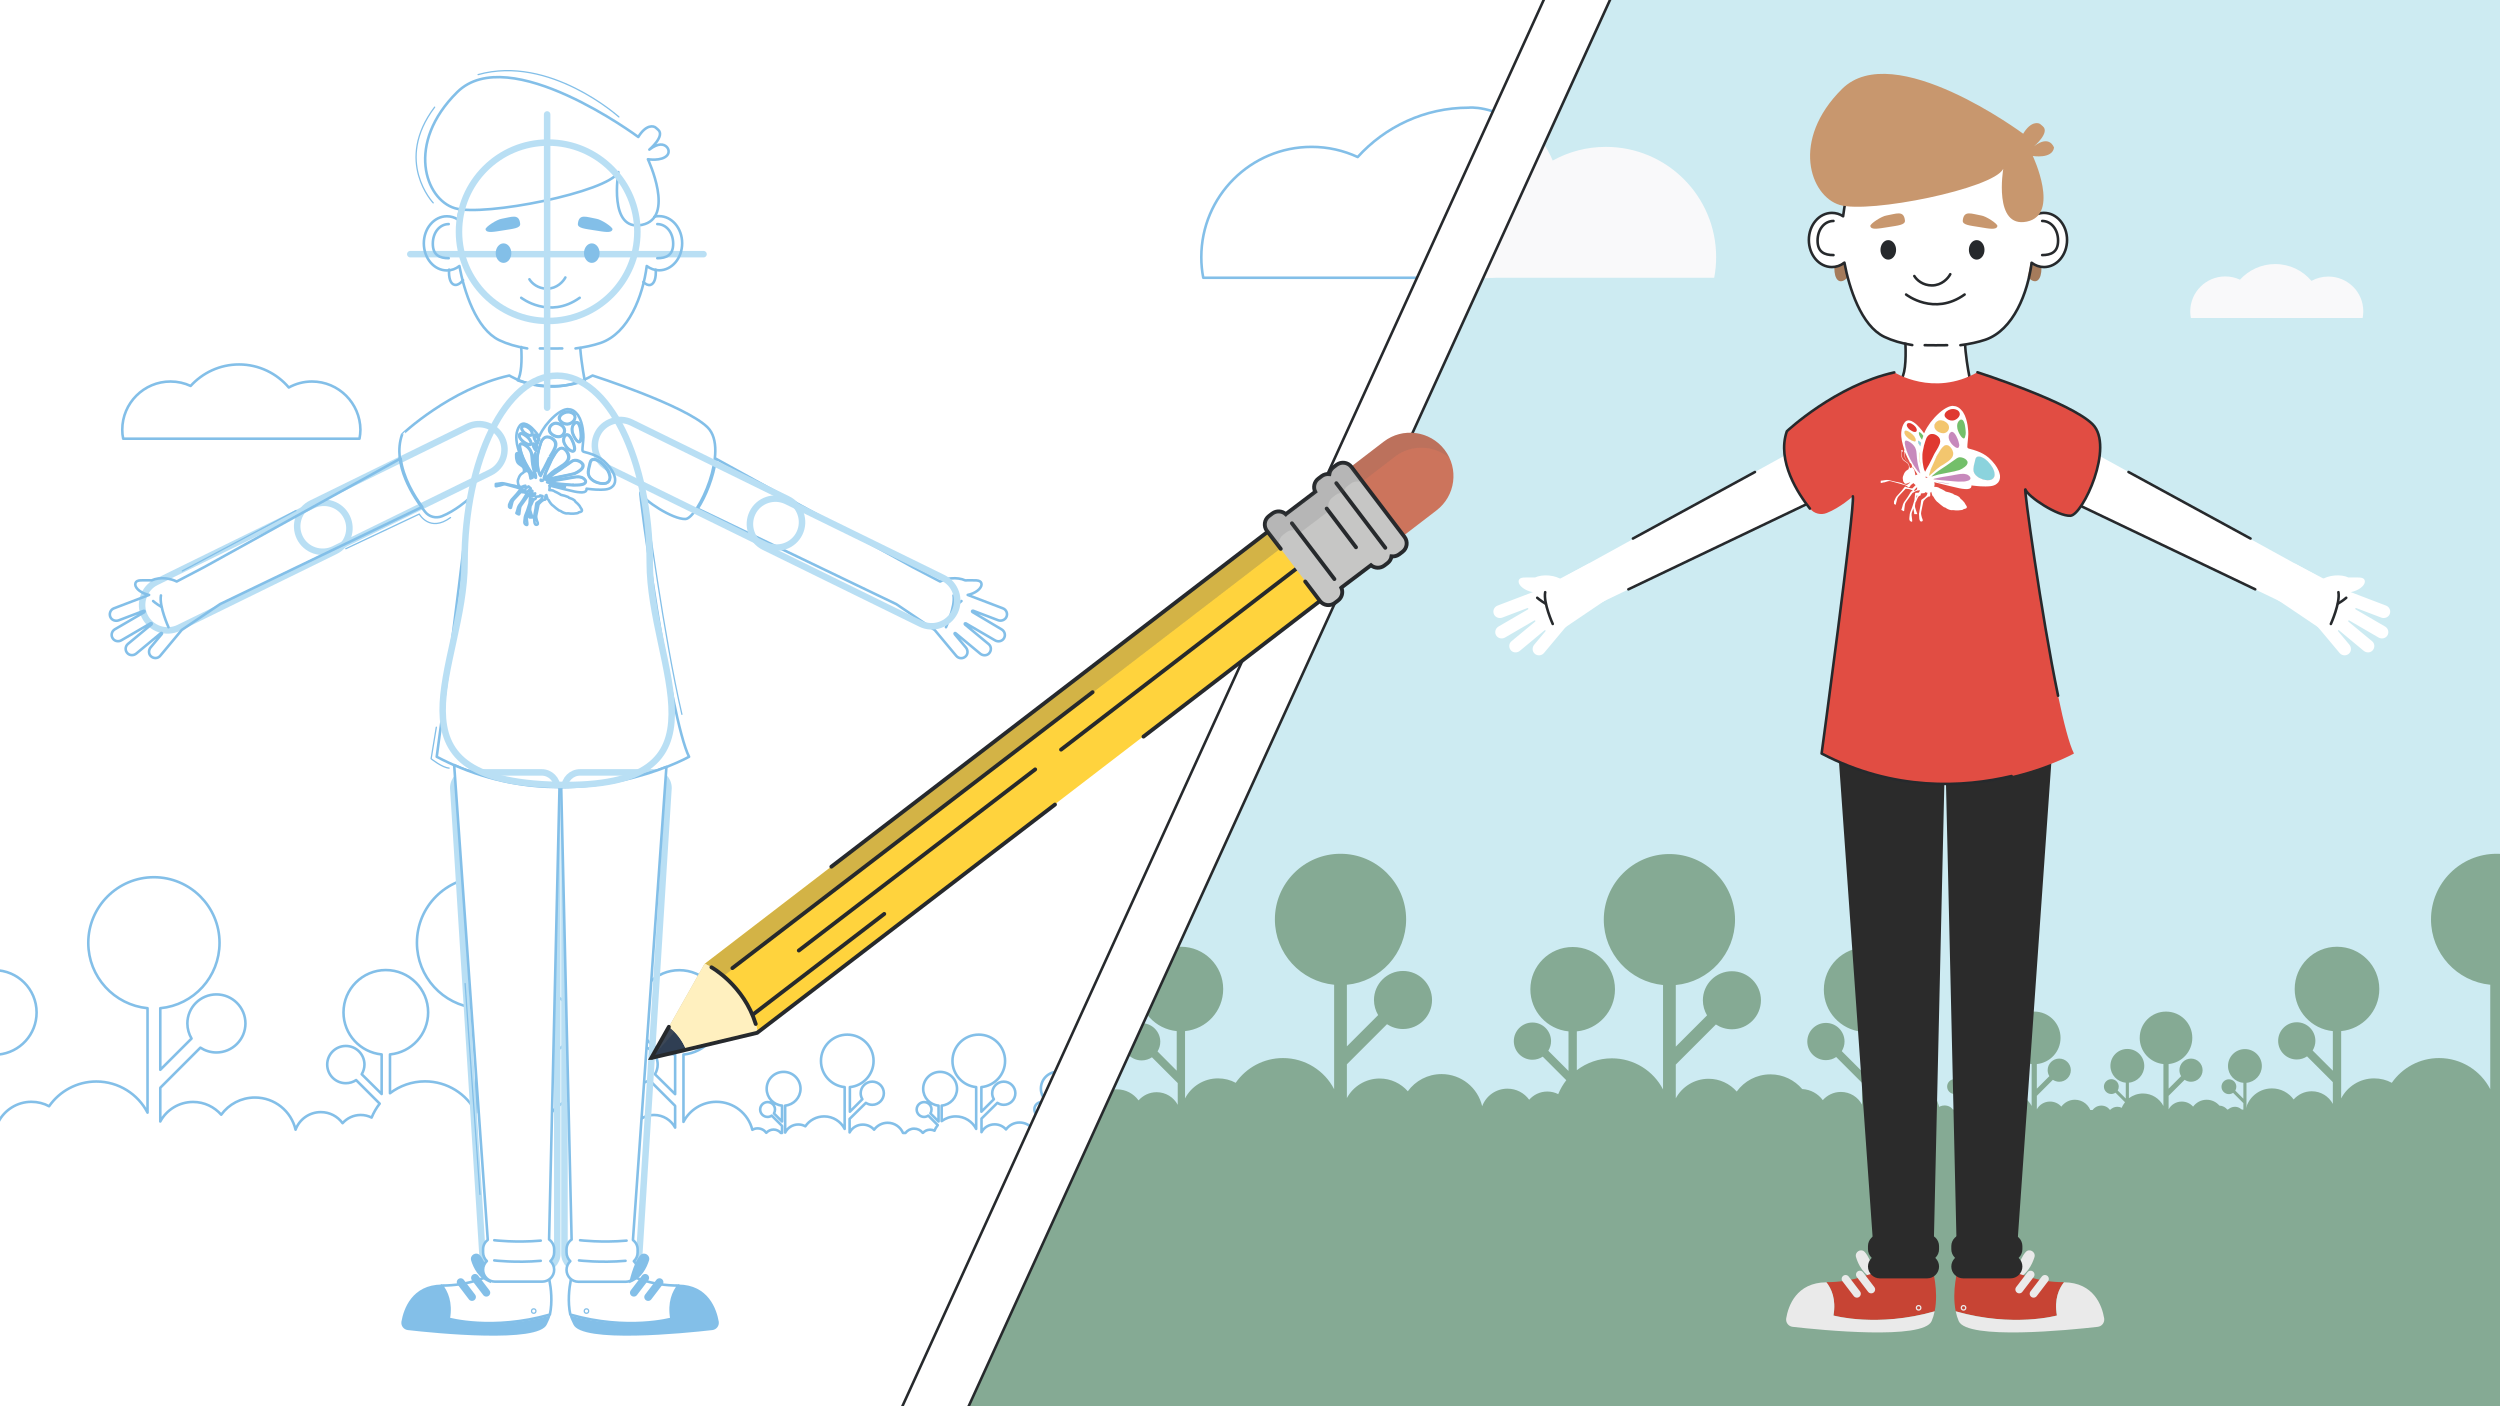 <?xml version="1.0" encoding="UTF-8"?> <!-- Generator: Adobe Illustrator 24.0.0, SVG Export Plug-In . SVG Version: 6.00 Build 0) --> <svg xmlns="http://www.w3.org/2000/svg" xmlns:xlink="http://www.w3.org/1999/xlink" version="1.1" x="0px" y="0px" viewBox="0 0 1920 1080" xml:space="preserve"><rect x="0" y="0" width="1920" height="1080" fill="#333333" stroke="none"/> <g id="Layer_1" display="none"> <image display="inline" overflow="visible" width="1131" height="2483" transform="matrix(0.4 0 0 0.4 356.966 42.038)"> </image> </g> <g id="Layer_3"> </g> <g id="Layer_2"> <polygon fill="#CDEBF2" points="1335,-260.3 2159.1,-260.3 2159.1,1141.8 696.3,1141.8 "></polygon> <path fill="#85AA94" d="M2166.2,1194.5H671.5c-0.3,0-0.5,0-0.8,0c-8.4-0.2-12-3.1-5.9-4.8l153.6-332c0-1.9,5.4-3.4,12-3.4 l1335.8-3.2c6.6,0,12,1.5,12,3.4v336.6C2178.2,1193,2172.8,1194.5,2166.2,1194.5z"></path> <polygon fill="#FFFFFF" points="-108.6,-113.4 1264.8,-113.4 642,1234.4 -162.9,1234.4 "></polygon> <path fill="none" stroke="#83BFE8" stroke-width="2" stroke-linecap="round" stroke-linejoin="round" stroke-miterlimit="10" d=" M816.3,868.7l17.5,1c-1.9-3.6-5.7-6.1-10.1-6.1c-4.4,0-8.2,2.5-10.1,6.1l0,0v-20.7c6.6-0.6,11.8-6.2,11.8-12.9c0-7.2-5.8-13-13-13 s-13,5.8-13,13c0,6.8,5.2,12.3,11.8,12.9v12.2l-6.2-6.2c0.5-0.9,0.8-1.9,0.8-3c0-3.2-2.6-5.7-5.7-5.7s-5.7,2.6-5.7,5.7 c0,3.2,2.6,5.7,5.7,5.7c1.2,0,2.3-0.4,3.2-1l7.9,7.9v4.9l-1.3,0c-1.3-1.3-3.2-2.1-5.2-2.1c-2,0-3.9,0.8-5.2,2.2l-0.7,0 c-1.4-1.8-3.6-2.9-6-3c-2.4-2.8-5.9-4.5-9.8-4.5c-4.3,0-8,2.1-10.4,5.3c-2.1-2.4-5.2-3.9-8.7-3.9c-4.4,0-8.2,2.4-10.1,6v-10.4 L766,847c1.4,0.9,3.1,1.5,4.9,1.5c4.9,0,8.9-4,8.9-8.9c0-4.9-4-8.9-8.9-8.9c-4.9,0-8.9,4-8.9,8.9c0,1.7,0.5,3.3,1.3,4.6l-9.6,9.6 v-18.9c10.2-1,18.2-9.6,18.2-20.1c0-11.2-9-20.2-20.2-20.2c-11.2,0-20.2,9-20.2,20.2c0,10.5,8,19.1,18.2,20.1V867 c-2.9-5.7-8.9-9.6-15.7-9.6c-4,0-7.8,1.4-10.8,3.6v-11.9c6.6-0.6,11.8-6.2,11.8-12.9c0-7.2-5.8-13-13-13c-7.2,0-13,5.8-13,13 c0,6.8,5.2,12.3,11.8,12.9v12.2l-6.2-6.2c0.5-0.9,0.8-1.9,0.8-3c0-3.2-2.6-5.7-5.7-5.7s-5.7,2.6-5.7,5.7c0,3.2,2.6,5.7,5.7,5.7 c1.2,0,2.3-0.4,3.2-1l7.3,7.3c-1,1.3-1.9,2.7-2.5,4.3c-1-0.5-2.2-0.8-3.4-0.8c-2.1,0-4.1,0.9-5.4,2.4l-0.3,0 c-1.5-2-3.9-3.2-6.6-3.2c-2.7,0-5.1,1.3-6.6,3.3l-1.9,0c-2-4.6-6.5-7.8-11.8-7.8c-4.3,0-8,2.1-10.4,5.3c-2.1-2.4-5.2-3.9-8.7-3.9 c-4.4,0-8.2,2.4-10.1,6v-10.4L665,847c1.4,0.9,3.1,1.5,4.9,1.5c4.9,0,8.9-4,8.9-8.9c0-4.9-4-8.9-8.9-8.9c-4.9,0-8.9,4-8.9,8.9 c0,1.7,0.5,3.3,1.3,4.6l-9.6,9.6v-18.9c10.2-1,18.2-9.6,18.2-20.1c0-11.2-9-20.2-20.2-20.2c-11.2,0-20.2,9-20.2,20.2 c0,10.5,8,19.1,18.2,20.1V867c-2.9-5.7-8.9-9.6-15.7-9.6c-6,0-11.4,3-14.5,7.6c-1.6-0.9-3.5-1.4-5.4-1.4c-4.4,0-8.2,2.5-10.1,6.2 v-20.7c6.6-0.6,11.8-6.2,11.8-12.9c0-7.2-5.8-13-13-13c-7.2,0-13,5.8-13,13c0,6.8,5.2,12.3,11.8,12.9v12.2l-6.2-6.2 c0.5-0.9,0.8-1.9,0.8-3c0-3.2-2.6-5.7-5.7-5.7s-5.7,2.6-5.7,5.7c0,3.2,2.6,5.7,5.7,5.7c1.2,0,2.3-0.4,3.2-1l7.9,7.9v5.4l-0.9,0 c-1.4-1.6-3.4-2.6-5.6-2.6c-2.2,0-4.2,1-5.6,2.5c-1.5-2.1-3.9-3.4-6.7-3.4c-1.5,0-2.8,0.4-4,1.1c-3.1-12.4-14.3-21.5-27.6-21.5 c-11,0-20.6,6.3-25.3,15.4v-51.7c16.5-1.6,29.3-15.4,29.3-32.3c0-17.9-14.5-32.5-32.5-32.5c-17.9,0-32.5,14.5-32.5,32.5 c0,16.9,12.9,30.7,29.3,32.3v30.4L503,825c1.3-2.2,2.1-4.7,2.1-7.4c0-7.9-6.4-14.3-14.3-14.3s-14.3,6.4-14.3,14.3 c0,7.9,6.4,14.3,14.3,14.3c2.9,0,5.7-0.9,7.9-2.4l19.8,19.8V866c-3.1-5.8-9.2-9.7-16.2-9.7c-5.6,0-10.5,2.5-13.9,6.3 c-3.6-4.9-9.3-8.2-15.8-8.5c-5.9-6.9-14.6-11.3-24.4-11.3c-10.7,0-20.1,5.2-25.9,13.2c-5.3-6-13-9.8-21.6-9.8 c-10.9,0-20.4,6.1-25.2,15v-25.9l30.8-30.8c3.5,2.3,7.8,3.7,12.3,3.7c12.3,0,22.3-10,22.3-22.3c0-12.3-10-22.3-22.3-22.3 c-12.3,0-22.3,10-22.3,22.3c0,4.2,1.2,8.2,3.2,11.6l-24,24v-47.3c25.6-2.4,45.5-24,45.5-50.2c0-27.8-22.6-50.4-50.4-50.4 c-27.8,0-50.4,22.6-50.4,50.4c0,26.2,20,47.7,45.5,50.2v80.2c-7.3-14.2-22.2-23.9-39.3-23.9c-10.1,0-19.4,3.4-26.9,9.1v-29.8 c16.5-1.6,29.3-15.4,29.3-32.3c0-17.9-14.5-32.5-32.5-32.5c-17.9,0-32.5,14.5-32.5,32.5c0,16.9,12.9,30.7,29.3,32.3v30.4L277.8,825 c1.3-2.2,2.1-4.7,2.1-7.4c0-7.9-6.4-14.3-14.3-14.3c-7.9,0-14.3,6.4-14.3,14.3c0,7.9,6.4,14.3,14.3,14.3c2.9,0,5.7-0.9,7.9-2.4 l18.1,18.1c-2.5,3.2-4.6,6.8-6.2,10.7c-2.5-1.3-5.4-2-8.4-2c-5.6,0-10.5,2.5-13.9,6.3c-3.8-5.2-9.8-8.5-16.7-8.5 c-8.9,0-16.5,5.6-19.4,13.5c-3.3-14.2-16-24.7-31.2-24.7c-10.7,0-20.1,5.2-25.9,13.2c-5.3-6-13-9.8-21.6-9.8 c-10.9,0-20.4,6.1-25.2,15v-25.9l30.8-30.8c3.5,2.3,7.8,3.7,12.3,3.7c12.3,0,22.3-10,22.3-22.3c0-12.3-10-22.3-22.3-22.3 c-12.3,0-22.3,10-22.3,22.3c0,4.2,1.2,8.2,3.2,11.6l-24,24v-47.3c25.6-2.4,45.5-24,45.5-50.2c0-27.8-22.6-50.4-50.4-50.4 s-50.4,22.6-50.4,50.4c0,26.2,20,47.7,45.5,50.2v80.2c-7.3-14.2-22.2-23.9-39.3-23.9c-15,0-28.3,7.5-36.3,19 c-4-2.2-8.7-3.4-13.6-3.4c-11,0-20.6,6.3-25.3,15.4v-51.7c16.5-1.6,29.3-15.4,29.3-32.3c0-17.9-14.5-32.5-32.5-32.5 c-17.9,0-32.5,14.5-32.5,32.5c0,16.9,12.9,30.7,29.3,32.3v30.4L-22.7,825c1.3-2.2,2.1-4.7,2.1-7.4c0-7.9-6.4-14.3-14.3-14.3 s-14.3,6.4-14.3,14.3c0,7.9,6.4,14.3,14.3,14.3c2.9,0,5.7-0.9,7.9-2.4l19.8,19.8V866c-3.1-5.8-9.2-9.7-16.2-9.7 c-5.6,0-10.5,2.5-13.9,6.3c-3.8-5.2-9.8-8.5-16.7-8.5c-10.4,0-19,7.7-20.4,17.7l-6.9,0c-6.6,0-12,1.5-12,3.4l-153.6,332 c-6.1,1.7-2.5,4.6,5.9,4.8c0.3,0,0.5,0,0.8,0l883.2,24.5c6.6,0,12-1.5,12-3.4l173.2-361.1C828.3,870.2,822.9,868.7,816.3,868.7z"></path> <path fill="#85AA94" d="M1746.8,857.5c0-6.3-5.1-11.4-11.4-11.4c-4.4,0-8.2,2.5-10.1,6.2v-20.7c6.6-0.6,11.8-6.2,11.8-12.9 c0-7.2-5.8-13-13-13c-7.2,0-13,5.8-13,13c0,6.8,5.2,12.3,11.8,12.9v12.2l-6.2-6.2c0.5-0.9,0.8-1.9,0.8-3c0-3.2-2.6-5.7-5.7-5.7 c-3.2,0-5.7,2.6-5.7,5.7c0,3.2,2.6,5.7,5.7,5.7c1.2,0,2.3-0.4,3.2-1l7.9,7.9v6.7c-1.3-2.3-3.7-3.9-6.5-3.9c-2.2,0-4.2,1-5.6,2.5 c-1.4-2-3.7-3.3-6.3-3.4c-2.4-2.8-5.9-4.5-9.8-4.5c-4.3,0-8,2.1-10.4,5.3c-2.1-2.4-5.2-3.9-8.7-3.9c-4.4,0-8.2,2.4-10.1,6v-10.4 l12.3-12.3c1.4,0.9,3.1,1.5,4.9,1.5c4.9,0,8.9-4,8.9-8.9s-4-8.9-8.9-8.9c-4.9,0-8.9,4-8.9,8.9c0,1.7,0.5,3.3,1.3,4.6l-9.6,9.6 v-18.9c10.2-1,18.2-9.6,18.2-20.1c0-11.2-9-20.2-20.2-20.2c-11.2,0-20.2,9-20.2,20.2c0,10.5,8,19.1,18.2,20.1v32.2 c-2.9-5.7-8.9-9.6-15.7-9.6c-4,0-7.8,1.4-10.8,3.6v-11.9c6.6-0.6,11.8-6.2,11.8-12.9c0-7.2-5.8-13-13-13s-13,5.8-13,13 c0,6.8,5.2,12.3,11.8,12.9v12.2l-6.2-6.2c0.5-0.9,0.8-1.9,0.8-3c0-3.2-2.6-5.7-5.7-5.7s-5.7,2.6-5.7,5.7c0,3.2,2.6,5.7,5.7,5.7 c1.2,0,2.3-0.4,3.2-1l7.3,7.3c-1,1.3-1.9,2.7-2.5,4.3c-1-0.5-2.2-0.8-3.4-0.8c-2.2,0-4.2,1-5.6,2.5c-1.5-2.1-3.9-3.4-6.7-3.4 c-3.6,0-6.6,2.3-7.8,5.4c-1.3-5.7-6.4-9.9-12.5-9.9c-4.3,0-8,2.1-10.4,5.3c-2.1-2.4-5.2-3.9-8.7-3.9c-4.4,0-8.2,2.4-10.1,6v-10.4 l12.3-12.3c1.4,0.9,3.1,1.5,4.9,1.5c4.9,0,8.9-4,8.9-8.9s-4-8.9-8.9-8.9c-4.9,0-8.9,4-8.9,8.9c0,1.7,0.5,3.3,1.3,4.6l-9.6,9.6 v-18.9c10.2-1,18.2-9.6,18.2-20.1c0-11.2-9-20.2-20.2-20.2c-11.2,0-20.2,9-20.2,20.2c0,10.5,8,19.1,18.2,20.1v32.2 c-2.9-5.7-8.9-9.6-15.7-9.6c-6,0-11.4,3-14.5,7.6c-1.6-0.9-3.5-1.4-5.4-1.4c-4.4,0-8.2,2.5-10.1,6.2v-20.7 c6.6-0.6,11.8-6.2,11.8-12.9c0-7.2-5.8-13-13-13s-13,5.8-13,13c0,6.8,5.2,12.3,11.8,12.9v12.2l-6.2-6.2c0.5-0.9,0.8-1.9,0.8-3 c0-3.2-2.6-5.7-5.7-5.7c-3.2,0-5.7,2.6-5.7,5.7c0,3.2,2.6,5.7,5.7,5.7c1.2,0,2.3-0.4,3.2-1l7.9,7.9v6.7c-1.3-2.3-3.7-3.9-6.5-3.9 c-2.2,0-4.2,1-5.6,2.5c-1.5-2.1-3.9-3.4-6.7-3.4c-4.6,0-8.3,3.7-8.3,8.3h13.1h3.4h11.4c0,0,0,0,0,0c0,0,0,0,0.1,0h0.3c0,0,0,0,0,0 h13.7c0,0,0,0,0,0.1h35.4c0,0,0,0,0,0h0.5c0,0,0.1,0,0.1,0c0,0,0,0,0,0h17.7h5.3h20.4c0,0,0,0,0-0.1h12.3h3.4h6.1c0,0,0,0,0,0.1 h35.4c0,0,0,0,0,0h0.5c0,0,0.1,0,0.1,0c0,0,0,0,0,0h17.7h5.3h20.4c0,0,0,0,0-0.1h1.4h3.4h11.4c0,0,0,0,0,0c0,0,0,0,0.1,0h0.3 c0,0,0,0,0,0H1746.8z"></path> <path fill="#85AA94" d="M1490.2,857.2c0-15.7-12.7-28.5-28.5-28.5c-11,0-20.6,6.3-25.3,15.4v-51.7c16.5-1.6,29.3-15.4,29.3-32.3 c0-17.9-14.5-32.5-32.5-32.5c-17.9,0-32.5,14.5-32.5,32.5c0,16.9,12.9,30.7,29.3,32.3v30.4l-15.5-15.5c1.3-2.2,2.1-4.7,2.1-7.4 c0-7.9-6.4-14.3-14.3-14.3s-14.3,6.4-14.3,14.3c0,7.9,6.4,14.3,14.3,14.3c2.9,0,5.7-0.9,7.9-2.4l19.8,19.8v16.7 c-3.1-5.8-9.2-9.7-16.2-9.7c-5.6,0-10.5,2.5-13.9,6.3c-3.6-4.9-9.3-8.2-15.8-8.5c-5.9-6.9-14.6-11.3-24.4-11.3 c-10.7,0-20.1,5.2-25.9,13.2c-5.3-6-13-9.8-21.6-9.8c-10.9,0-20.4,6.1-25.2,15v-25.9l30.8-30.8c3.5,2.3,7.8,3.7,12.3,3.7 c12.3,0,22.3-10,22.3-22.3s-10-22.3-22.3-22.3s-22.3,10-22.3,22.3c0,4.2,1.2,8.2,3.2,11.6l-24,24v-47.3c25.6-2.4,45.5-24,45.5-50.2 c0-27.8-22.6-50.4-50.4-50.4c-27.8,0-50.4,22.6-50.4,50.4c0,26.2,20,47.7,45.5,50.2v80.2c-7.3-14.2-22.2-23.9-39.3-23.9 c-10.1,0-19.4,3.4-26.9,9.1v-29.8c16.5-1.6,29.3-15.4,29.3-32.3c0-17.9-14.5-32.5-32.5-32.5c-17.9,0-32.5,14.5-32.5,32.5 c0,16.9,12.9,30.7,29.3,32.3v30.4l-15.5-15.5c1.3-2.2,2.1-4.7,2.1-7.4c0-7.9-6.4-14.3-14.3-14.3c-7.9,0-14.3,6.4-14.3,14.3 c0,7.9,6.4,14.3,14.3,14.3c2.9,0,5.7-0.9,7.9-2.4l18.1,18.1c-2.5,3.2-4.6,6.8-6.2,10.7c-2.5-1.3-5.4-2-8.4-2 c-5.6,0-10.5,2.5-13.9,6.3c-3.8-5.2-9.8-8.5-16.7-8.5c-8.9,0-16.5,5.6-19.4,13.5c-3.3-14.2-16-24.7-31.2-24.7 c-10.7,0-20.1,5.2-25.9,13.2c-5.3-6-13-9.8-21.6-9.8c-10.9,0-20.4,6.1-25.2,15v-25.9l30.8-30.8c3.5,2.3,7.8,3.7,12.3,3.7 c12.3,0,22.3-10,22.3-22.3s-10-22.3-22.3-22.3s-22.3,10-22.3,22.3c0,4.2,1.2,8.2,3.2,11.6l-24,24v-47.3c25.6-2.4,45.5-24,45.5-50.2 c0-27.8-22.6-50.4-50.4-50.4c-27.8,0-50.4,22.6-50.4,50.4c0,26.2,20,47.7,45.5,50.2v80.2c-7.3-14.2-22.2-23.9-39.3-23.9 c-15,0-28.3,7.5-36.3,19c-4-2.2-8.7-3.4-13.6-3.4c-11,0-20.6,6.3-25.3,15.4v-51.7c16.5-1.6,29.3-15.4,29.3-32.3 c0-17.9-14.5-32.5-32.5-32.5c-17.9,0-32.5,14.5-32.5,32.5c0,16.9,12.9,30.7,29.3,32.3v30.4L889,807.5c1.3-2.2,2.1-4.7,2.1-7.4 c0-7.9-6.4-14.3-14.3-14.3s-14.3,6.4-14.3,14.3c0,7.9,6.4,14.3,14.3,14.3c2.9,0,5.7-0.9,7.9-2.4l19.8,19.8v16.7 c-3.1-5.8-9.2-9.7-16.2-9.7c-5.6,0-10.5,2.5-13.9,6.3c-3.8-5.2-9.8-8.5-16.7-8.5c-11.4,0-20.6,9.2-20.6,20.6h32.8h8.5h28.4 c0,0,0,0,0,0c0,0,0.1,0,0.1,0h0.7c0,0,0,0,0,0h34.1c0,0.1,0,0.1,0,0.2h88.4c0,0,0,0,0,0h1.2c0.1,0,0.1,0,0.2,0c0,0,0,0,0,0.1h44.1 h13.2h50.9c0-0.1,0-0.1,0-0.2h30.7h8.5h15.1c0,0.1,0,0.1,0,0.2h88.4c0,0,0,0,0,0h1.2c0.1,0,0.1,0,0.2,0c0,0,0,0,0,0.1h44.1h13.2 h50.9c0-0.1,0-0.1,0-0.2h3.6h8.5h28.4c0,0,0,0,0,0c0,0,0.1,0,0.1,0h0.7c0,0,0,0,0,0H1490.2z"></path> <path fill="none" stroke="#B9DFF4" stroke-width="5" stroke-linecap="round" stroke-linejoin="round" stroke-miterlimit="10" d=" M416,974.9h-33.5c-6.6,0-12-5.4-12-12l-22.4-357.7c0-6.6,5.4-12,12-12H416c6.6,0,12,5.4,12,12v357.7 C428,969.5,422.6,974.9,416,974.9z"></path> <path fill="none" stroke="#B9DFF4" stroke-width="5" stroke-linecap="round" stroke-linejoin="round" stroke-miterlimit="10" d=" M445.5,974.9H479c6.6,0,12-5.4,12-12l22.4-357.7c0-6.6-5.4-12-12-12h-55.9c-6.6,0-12,5.4-12,12v357.7 C433.5,969.5,438.9,974.9,445.5,974.9z"></path> <path fill="none" stroke="#B9DFF4" stroke-width="5" stroke-linecap="round" stroke-linejoin="round" stroke-miterlimit="10" d=" M230.2,412.8L230.2,412.8c-4.7-9.7-0.7-21.5,9-26.2l120.1-58.9c9.7-4.7,21.5-0.7,26.2,9v0c4.7,9.7,0.7,21.5-9,26.2l-120.1,58.9 C246.7,426.5,234.9,422.5,230.2,412.8z"></path> <path fill="none" stroke="#B9DFF4" stroke-width="5" stroke-linecap="round" stroke-linejoin="round" stroke-miterlimit="10" d=" M111.1,473.2L111.1,473.2c-4.7-9.7-0.7-21.5,9-26.2l120.1-58.9c9.7-4.7,21.5-0.7,26.2,9v0c4.7,9.7,0.7,21.5-9,26.2l-120.1,58.9 C127.6,486.9,115.8,482.9,111.1,473.2z"></path> <line fill="none" stroke="#B9DFF4" stroke-width="5" stroke-linecap="round" stroke-linejoin="round" stroke-miterlimit="10" x1="315.1" y1="195.2" x2="540.3" y2="195.2"></line> <path fill="#83BFE8" d="M377.2,985.5c0,0-3.2-15.7-8.7-21.5c-2.8-3-7.8-0.1-6.7,3.9C363.4,973.3,367.5,982.3,377.2,985.5z"></path> <path fill="none" stroke="#83BFE8" stroke-width="2" stroke-linecap="round" stroke-linejoin="round" stroke-miterlimit="10" d=" M372.7,981.2c-1.9,0.6-3.7,1.1-5.3,1.7c-8.9,3-18.4,4.4-27.8,4.4c-0.1,0-0.2,0-0.4,0c3.8,4.8,7.6,12.9,5.4,25.5 c0,0,33.5,9.4,77.7-3.2c2.1-9.8,0.9-20.2-0.4-26.6"></path> <path fill="#83BFE8" d="M344.6,1012.8c2.2-12.6-1.4-21.6-5.2-26.3c-23.1,0.2-29.4,18.9-31.1,28.5c-0.5,3.2,1.7,6.1,4.9,6.5 c21.7,2.5,100.4,10.3,106.8-4.4c1-2.4,2.3-4.4,2.8-6.9C378.5,1022.8,344.6,1012.8,344.6,1012.8z"></path> <path fill="none" stroke="#83BFE8" stroke-width="2" stroke-linecap="round" stroke-linejoin="round" stroke-miterlimit="10" d=" M344.9,207.1c-0.4,6.1,1,10.8,4,11.6c2,0.6,4.5-0.8,6.7-3.5"></path> <path fill="none" stroke="#83BFE8" stroke-width="2" stroke-linecap="round" stroke-linejoin="round" stroke-miterlimit="10" d=" M503.6,207.1c0.4,6.2-1,10.8-4,11.7c-1.7,0.5-3.6-0.4-5.5-2.2"></path> <path fill="none" stroke="#83BFE8" stroke-width="2" stroke-linecap="round" stroke-linejoin="round" stroke-miterlimit="10" d=" M400.3,266.5c0.6,10.5,0.2,21-2.7,25.6c0,0,25.9,9.9,51.5,0.2c0,0-2.4-11.7-3.5-25"></path> <path fill="none" stroke="#83BFE8" stroke-width="2" stroke-linecap="round" stroke-linejoin="round" stroke-miterlimit="10" d=" M726.5,481.7c0,0,7.3-16.1,5.8-24.4"></path> <path fill="none" stroke="#83BFE8" stroke-width="2" stroke-linecap="round" stroke-linejoin="round" stroke-miterlimit="10" d=" M738.4,461.6c0,0-2.3,2.1-6.2,4.4"></path> <ellipse fill="#83BFE8" cx="386.7" cy="194.4" rx="6" ry="7.5"></ellipse> <ellipse fill="#83BFE8" cx="454.5" cy="194.4" rx="6" ry="7.5"></ellipse> <path fill="none" stroke="#83BFE8" stroke-width="2" stroke-linecap="round" stroke-linejoin="round" stroke-miterlimit="10" d=" M406.6,214.5c1.8,3,6.5,7.2,13.5,7.2c7.6,0,12.5-5.5,14.1-8.6"></path> <path fill="none" stroke="#83BFE8" stroke-width="2" stroke-linecap="round" stroke-linejoin="round" stroke-miterlimit="10" d=" M414.6,267.6c3.2,0.1,13.7,0.1,17.2,0"></path> <path fill="none" stroke="#83BFE8" stroke-width="2" stroke-linecap="round" stroke-linejoin="round" stroke-miterlimit="10" d=" M353.2,160.8c-0.6,3-1,4.8-1.4,7.9c-2.5-1.7-5.5-2.6-8.6-2.6c-9.8,0-17.7,9.3-17.7,20.8s7.9,20.8,17.7,20.8c3.6,0,6.9-1.2,9.6-3.4 c3.6,19.2,12.8,48.5,30.7,57c6.1,2.9,13.2,5,21.4,6.3"></path> <path fill="none" stroke="#83BFE8" stroke-width="2" stroke-linecap="round" stroke-linejoin="round" stroke-miterlimit="10" d=" M442,267.6c7.1-0.9,13.5-2.3,19.2-4.2c21.6-7.4,32.6-36.2,35.5-59.1c2.8,2.1,6,3.3,9.5,3.3c9.8,0,17.7-9.3,17.7-20.8 S516,166,506.2,166c-1.8,0-2.1,0-3.7,0.6"></path> <path fill="#83BFE8" d="M399.5,171.9c0.3,3.4-5.5,3.8-12.8,5c-7.3,1.1-13.2,2.5-13.8-0.8c-0.3-1.7,8.7-7.6,12.4-8.1 C392.6,166.8,398.7,163.6,399.5,171.9z"></path> <path fill="#83BFE8" d="M443.8,171.9c-0.3,3.4,5.5,3.8,12.8,5c7.3,1.1,13.2,2.5,13.8-0.8c0.3-1.7-8.7-7.6-12.4-8.1 C450.7,166.8,444.6,163.6,443.8,171.9z"></path> <path fill="none" stroke="#83BFE8" stroke-width="2" stroke-linecap="round" stroke-linejoin="round" stroke-miterlimit="10" d=" M344.6,198.3c-6.8,0-12.2-2.2-12.2-11.1c0-8.9,5.5-15.1,12.2-15.1"></path> <path fill="none" stroke="#83BFE8" stroke-width="2" stroke-linecap="round" stroke-linejoin="round" stroke-miterlimit="10" d=" M504.8,198.3c6.8,0,12.2-2.2,12.2-11.1c0-8.9-5.5-15.1-12.2-15.1"></path> <path fill="none" stroke="#83BFE8" stroke-width="2" stroke-linecap="round" stroke-linejoin="round" stroke-miterlimit="10" d=" M400.3,228.7c0,0,21.4,16.8,44.9,0"></path> <path fill="none" stroke="#83BFE8" stroke-width="2" stroke-linecap="round" stroke-linejoin="round" stroke-miterlimit="10" d=" M490.2,105.2c0,0-99.4-73.8-139.1-34.4s-24.5,82.3-1.8,89.1c22.7,6.7,117.8-12.4,125.6-27.7c0,0-7.8,45.8,18.1,40.5 c25.9-5.3,4.6-50.4,4.6-50.4s10.4,1.7,14.7-2.9c1.8-2,1.5-4.9-0.4-6.7c-2.1-2-6.1-3.2-13.2,2.2c0,0,12.4-10.5,6.7-15.3 c-0.6-0.5-1.1-0.9-1.6-1.4C502,96.4,496.1,95.5,490.2,105.2z"></path> <path fill="none" stroke="#83BFE8" stroke-width="2" stroke-linecap="round" stroke-linejoin="round" stroke-miterlimit="10" d=" M391.2,288.4c0,0,29.8,19.2,63.9,0c0,0,71.3,22.9,88.4,39.9c17,17-7.5,69.7-17,70.3c-9.6,0.5-32.5-14.4-34.6-20.2 c-2.1-5.9,22.9,174.6,37.3,202.8c0,0-93.7,52.7-193.8,0c0,0,25.6-189,24-197.5c0,0-9.7,8.7-20.1,12.8c-4.6,1.8-9.8,0.4-12.8-3.4 c-8.7-11-25.7-36.4-17.7-59.4C308.7,333.6,346,298.5,391.2,288.4z"></path> <line fill="none" stroke="#83BFE8" stroke-width="6" stroke-linecap="round" stroke-miterlimit="10" x1="364.8" y1="981.4" x2="373.5" y2="992.8"></line> <line fill="none" stroke="#83BFE8" stroke-width="6" stroke-linecap="round" stroke-miterlimit="10" x1="353.8" y1="984.7" x2="362.5" y2="996.1"></line> <circle fill="none" stroke="#83BFE8" stroke-linecap="round" stroke-miterlimit="10" cx="409.9" cy="1006.9" r="1.7"></circle> <path fill="#EAEAEA" d="M1547.1,983c0,0,3.2-15.7,8.7-21.5c2.8-3,7.8-0.1,6.7,3.9C1560.8,970.8,1556.8,979.8,1547.1,983z"></path> <path fill="#C74434" d="M1579.7,1010.3c0,0-33.5,9.4-77.7-3.2c-3.3-15.7,1.8-33,1.8-33l29.8,0.5c8.4,1.1,16.7,3.5,23.4,5.7 c8.9,3,18.4,4.4,27.8,4.4c0.1,0,0.2,0,0.4,0C1581.3,989.6,1577.5,997.8,1579.7,1010.3z"></path> <path fill="#EAEAEA" d="M1579.7,1010.3c-2.2-12.6,1.6-20.7,5.4-25.5c23.1,0.2,29.3,18.1,30.9,27.7c0.5,3.2-1.7,6.1-4.9,6.5 c-21.7,2.5-100.4,10.3-106.8-4.4c-1-2.4-1.8-4.9-2.3-7.5C1546.2,1019.7,1579.7,1010.3,1579.7,1010.3z"></path> <polygon fill="#2B2B2B" points="1576.3,573.3 1548.7,964.7 1502.9,966.4 1493.9,575.1 "></polygon> <path fill="#2B2B2B" d="M1507.7,981.8h36.4c5,0,9.1-4.1,9.1-9.1l0,0c0-5-4.1-9.1-9.1-9.1h-36.4c-5,0-9.1,4.1-9.1,9.1l0,0 C1498.6,977.7,1502.7,981.8,1507.7,981.8z"></path> <path fill="#2B2B2B" d="M1507.7,968.5h36.4c5,0,9.1-4.1,9.1-9.1V957c0-5-4.1-9.1-9.1-9.1h-36.4c-5,0-9.1,4.1-9.1,9.1v2.4 C1498.6,964.4,1502.7,968.5,1507.7,968.5z"></path> <line fill="none" stroke="#EAEAEA" stroke-width="6" stroke-linecap="round" stroke-miterlimit="10" x1="1559.5" y1="978.9" x2="1550.8" y2="990.3"></line> <line fill="none" stroke="#EAEAEA" stroke-width="6" stroke-linecap="round" stroke-miterlimit="10" x1="1570.5" y1="982.2" x2="1561.8" y2="993.6"></line> <circle fill="none" stroke="#EAEAEA" stroke-linecap="round" stroke-miterlimit="10" cx="1508" cy="1004.4" r="1.7"></circle> <path fill="#EAEAEA" d="M1440.8,983c0,0-3.2-15.7-8.7-21.5c-2.8-3-7.8-0.1-6.7,3.9C1427,970.8,1431.1,979.8,1440.8,983z"></path> <path fill="#C74434" d="M1408.1,1010.3c0,0,33.5,9.4,77.7-3.2c3.3-15.7-1.8-33-1.8-33l-29.8,0.5c-8.4,1.1-16.7,3.5-23.4,5.7 c-8.9,3-18.4,4.4-27.8,4.4c-0.1,0-0.2,0-0.4,0C1406.5,989.6,1410.3,997.8,1408.1,1010.3z"></path> <path fill="#EAEAEA" d="M1408.1,1010.3c2.2-12.6-1.6-20.7-5.4-25.5c-23.1,0.2-29.3,18.1-30.9,27.7c-0.5,3.2,1.7,6.1,4.9,6.5 c21.7,2.5,100.4,10.3,106.8-4.4c1-2.4,1.8-4.9,2.3-7.5C1441.7,1019.7,1408.1,1010.3,1408.1,1010.3z"></path> <polygon fill="#FFFFFF" points="1426,368.4 1405.5,330.7 1203.3,442 1217.3,468.7 "></polygon> <line fill="#FFFFFF" stroke="#26292C" stroke-width="2" stroke-linecap="round" stroke-linejoin="round" stroke-miterlimit="10" x1="1395.4" y1="383.4" x2="1250.6" y2="452.6"></line> <g> <polygon fill="#FFFFFF" points="1236,458.9 1220.2,432.8 1172.6,457.8 1199.9,483.3 "></polygon> <path fill="#FFFFFF" d="M1187.6,457.3c-3.8-0.4-7.1-1.2-9.4-2.4c-1.1-0.1-2.2-0.4-3.3-0.7c-5.6-1.7-9.4-5.6-8.5-8.5 s5.3-2.1,11.8-2.2c0.2,0,0.5,0,0.7,0c2.8-1.3,6.7-1.9,10.8-1.5c8.2,0.8,14.5,5.2,14,9.8C1203.3,456.4,1195.8,458.1,1187.6,457.3z"></path> <path fill="#FFFFFF" d="M1178.3,501.7c-1.7-1.8-1.6-4.7,0-6.6l8.6-10.3c0.4-0.5-0.2-1.2-0.7-0.7l-18.9,15.7 c-1.9,1.6-4.8,1.7-6.6,0c-2.2-2.1-2.1-5.6,0.2-7.4l18.1-15c0.5-0.4,0-1.2-0.6-0.9l-22.5,13.1c-2.2,1.3-5,0.8-6.5-1.1 c-1.9-2.4-1.1-5.8,1.4-7.3l22.7-13.2c0.6-0.3,0.2-1.2-0.5-1l-19.2,7.3c-2.3,0.9-5.1,0-6.3-2.2c-1.4-2.7-0.2-5.9,2.6-7l34.6-13.2 c2.3-0.9,5.1,0,6.3,2.2c1.4,2.7,0.2,5.9-2.6,7l-1.9,0.7c1.3,0.3,2.5,1.1,3.2,2.3v0c0.7,1.3,0.8,2.7,0.4,4c2.1-1.3,4.8-0.9,6.4,1 c0.7,0.9,1.1,1.9,1.1,3c1.9-1.8,4.9-1.8,6.8,0.1c1.9,1.8,1.9,4.8,0.2,6.8l-18.9,22.6C1183.8,503.8,1180.3,503.9,1178.3,501.7z"></path> <path fill="#FFFFFF" stroke="#26292C" stroke-width="2" stroke-linecap="round" stroke-linejoin="round" stroke-miterlimit="10" d=" M1192.5,479.2c0,0-7.3-16.1-5.8-24.4"></path> <path fill="#FFFFFF" stroke="#26292C" stroke-width="2" stroke-linecap="round" stroke-linejoin="round" stroke-miterlimit="10" d=" M1180.6,459.1c0,0,2.3,2.1,6.2,4.4"></path> </g> <line fill="#FFFFFF" stroke="#26292C" stroke-width="2" stroke-linecap="round" stroke-linejoin="round" stroke-miterlimit="10" x1="1347.8" y1="362.5" x2="1254.1" y2="413.6"></line> <polygon fill="#FFFFFF" points="1556.6,368.4 1577.1,330.7 1779.2,442 1765.3,468.7 "></polygon> <line fill="#FFFFFF" stroke="#26292C" stroke-width="2" stroke-linecap="round" stroke-linejoin="round" stroke-miterlimit="10" x1="1587.2" y1="383.4" x2="1732" y2="452.6"></line> <polygon fill="#2B2B2B" points="1411.5,573.3 1439.2,964.7 1484.9,966.4 1493.9,574.1 "></polygon> <ellipse transform="matrix(0.278 -0.961 0.961 0.278 833.952 1504.854)" fill="#A57B5B" cx="1417.7" cy="197.8" rx="19.2" ry="8"></ellipse> <ellipse transform="matrix(0.961 -0.278 0.278 0.961 6.338 440.426)" fill="#A57B5B" cx="1557.9" cy="197.8" rx="8" ry="19.2"></ellipse> <path fill="#FFFFFF" stroke="#26292C" stroke-width="2" stroke-miterlimit="10" d="M1460.8,236.2c0,0,6.4,44-0.4,54.7 c0,0,28.7,20.9,52.2-1.1c0,0-7.5-35.8-1.8-53.9L1460.8,236.2z"></path> <path fill="#FFFFFF" d="M1569.3,162.9c-3.7,0-7.2,1.3-10,3.6c-4.3-36.3-19.9-63.4-69.5-63.4c-50,0-70.8,26.9-74.8,62.4 c-2.5-1.7-5.5-2.6-8.6-2.6c-9.8,0-17.7,9.3-17.7,20.8s7.9,20.8,17.7,20.8c3.6,0,6.9-1.2,9.6-3.4c5.8,19.7,8.5,44.5,29.7,56.5 c10.2,5.8,25.8,6.8,44.2,7.5c42.9,1.6,60.7-15.7,69.8-63.9c2.8,2.1,6,3.3,9.5,3.3c9.8,0,17.7-9.3,17.7-20.8 S1579,162.9,1569.3,162.9z"></path> <g> <polygon fill="#FFFFFF" points="1746.5,458.9 1762.4,432.8 1810,457.8 1782.7,483.3 "></polygon> <path fill="#FFFFFF" d="M1794.9,457.3c3.8-0.4,7.1-1.2,9.4-2.4c1.1-0.1,2.2-0.4,3.3-0.7c5.6-1.7,9.4-5.6,8.5-8.5 s-5.3-2.1-11.8-2.2c-0.2,0-0.5,0-0.7,0c-2.8-1.3-6.7-1.9-10.8-1.5c-8.2,0.8-14.5,5.2-14,9.8 C1779.2,456.4,1786.7,458.1,1794.9,457.3z"></path> <path fill="#FFFFFF" d="M1804.3,501.7c1.7-1.8,1.6-4.7,0-6.6l-8.6-10.3c-0.4-0.5,0.2-1.2,0.7-0.7l18.9,15.7c1.9,1.6,4.8,1.7,6.6,0 c2.2-2.1,2.1-5.6-0.2-7.4l-18.1-15c-0.5-0.4,0-1.2,0.6-0.9l22.5,13.1c2.2,1.3,5,0.8,6.5-1.1c1.9-2.4,1.1-5.8-1.4-7.3l-22.7-13.2 c-0.6-0.3-0.2-1.2,0.5-1l19.2,7.3c2.3,0.9,5.1,0,6.3-2.2c1.4-2.7,0.2-5.9-2.6-7l-34.6-13.2c-2.3-0.9-5.1,0-6.3,2.2 c-1.4,2.7-0.2,5.9,2.6,7l1.9,0.7c-1.3,0.3-2.5,1.1-3.2,2.3v0c-0.7,1.3-0.8,2.7-0.4,4c-2.1-1.3-4.8-0.9-6.4,1 c-0.7,0.9-1.1,1.9-1.1,3c-1.9-1.8-4.9-1.8-6.8,0.1c-1.9,1.8-1.9,4.8-0.2,6.8l18.9,22.6C1798.8,503.8,1802.3,503.9,1804.3,501.7z"></path> <path fill="#FFFFFF" stroke="#26292C" stroke-width="2" stroke-linecap="round" stroke-linejoin="round" stroke-miterlimit="10" d=" M1790.1,479.2c0,0,7.3-16.1,5.8-24.4"></path> <path fill="#FFFFFF" stroke="#26292C" stroke-width="2" stroke-linecap="round" stroke-linejoin="round" stroke-miterlimit="10" d=" M1801.9,459.1c0,0-2.3,2.1-6.2,4.4"></path> </g> <ellipse fill="#26292C" cx="1450.2" cy="191.9" rx="6" ry="7.5"></ellipse> <ellipse fill="#26292C" cx="1518.1" cy="191.9" rx="6" ry="7.5"></ellipse> <path fill="none" stroke="#26292C" stroke-width="2" stroke-linecap="round" stroke-linejoin="round" stroke-miterlimit="10" d=" M1470.2,212c1.8,3,6.5,7.2,13.5,7.2c7.6,0,12.5-5.5,14.1-8.6"></path> <path fill="none" stroke="#26292C" stroke-width="2" stroke-linecap="round" stroke-linejoin="round" stroke-miterlimit="10" d=" M1478.2,265.1c3.2,0.1,13.7,0.1,17.2,0"></path> <path fill="none" stroke="#26292C" stroke-width="2" stroke-linecap="round" stroke-linejoin="round" stroke-miterlimit="10" d=" M1505.6,265.1c7.1-0.9,13.5-2.3,19.2-4.2c21.6-7.4,32.6-36.2,35.5-59.1c2.8,2.1,6,3.3,9.5,3.3c9.8,0,17.7-9.3,17.7-20.8 s-7.9-20.8-17.7-20.8c-3.7,0-7.2,1.3-10,3.6c-4.3-36.3-19.9-63.4-69.5-63.4c-50,0-70.8,26.9-74.8,62.4c-2.5-1.7-5.5-2.6-8.6-2.6 c-9.8,0-17.7,9.3-17.7,20.8s7.9,20.8,17.7,20.8c3.6,0,6.9-1.2,9.6-3.4c3.6,19.2,12.8,48.5,30.7,57c6.1,2.9,13.2,5,21.4,6.3"></path> <path fill="#C8976E" d="M1463,169.4c0.3,3.4-5.5,3.8-12.8,5c-7.3,1.1-13.2,2.5-13.8-0.8c-0.3-1.7,8.7-7.6,12.4-8.1 C1456.1,164.3,1462.2,161.1,1463,169.4z"></path> <path fill="#C8976E" d="M1507.4,169.4c-0.3,3.4,5.5,3.8,12.8,5s13.2,2.5,13.8-0.8c0.3-1.7-8.7-7.6-12.4-8.1 C1514.3,164.3,1508.2,161.1,1507.4,169.4z"></path> <path fill="none" stroke="#26292C" stroke-width="2" stroke-linecap="round" stroke-linejoin="round" stroke-miterlimit="10" d=" M1408.1,195.9c-6.8,0-12.2-2.2-12.2-11.1c0-8.9,5.5-15.1,12.2-15.1"></path> <path fill="none" stroke="#26292C" stroke-width="2" stroke-linecap="round" stroke-linejoin="round" stroke-miterlimit="10" d=" M1568.4,195.9c6.8,0,12.2-2.2,12.2-11.1c0-8.9-5.5-15.1-12.2-15.1"></path> <path fill="none" stroke="#26292C" stroke-width="2" stroke-linecap="round" stroke-linejoin="round" stroke-miterlimit="10" d=" M1463.9,226.2c0,0,21.4,16.8,44.9,0"></path> <path fill="#C8976E" d="M1553.8,102.7c0,0-99.4-73.8-139.1-34.4s-24.5,82.3-1.8,89.1s117.8-12.4,125.6-27.7c0,0-7.8,45.8,18.1,40.5 c25.9-5.3,4.6-50.4,4.6-50.4s14.9,2.5,16.3-6.4c0,0-3.2-10.3-15.3-1.1c0,0,12.4-10.5,6.7-15.3c-0.6-0.5-1.1-0.9-1.6-1.4 C1565.6,93.9,1559.6,93,1553.8,102.7z"></path> <path fill="#E14D43" d="M1454.8,285.9c0,0,29.8,19.2,63.9,0c0,0,71.3,22.9,88.4,39.9c17,17-7.5,69.7-17,70.3 c-9.6,0.5-32.5-14.4-34.6-20.2c-2.1-5.9,22.9,174.6,37.3,202.8c0,0-93.7,52.7-193.8,0c0,0,25.6-189,24-197.5c0,0-9.7,8.7-20.1,12.8 c-4.6,1.8-9.8,0.4-12.8-3.4c-8.7-11-25.7-36.4-17.7-59.4C1372.3,331.2,1409.6,296,1454.8,285.9z"></path> <g> <path fill="none" stroke="#26292C" stroke-width="2" stroke-linecap="round" stroke-linejoin="round" stroke-miterlimit="10" d=" M1390,390.6c-8.7-11-25.7-36.4-17.7-59.4c0,0,37.3-35.1,82.5-45.2"></path> <path fill="none" stroke="#26292C" stroke-width="2" stroke-linecap="round" stroke-linejoin="round" stroke-miterlimit="10" d=" M1544.9,596c-36.7,8.7-90.3,11.9-145.9-17.3c0,0,25.6-189,24-197.5"></path> <path fill="none" stroke="#26292C" stroke-width="2" stroke-linecap="round" stroke-linejoin="round" stroke-miterlimit="10" d=" M1518.7,285.9c0,0,71.3,22.9,88.4,39.9c17,17-7.5,69.7-17,70.3c-9.6,0.5-32.5-14.4-34.6-20.2c-1.6-4.4,12.1,96,25.1,158.4"></path> </g> <path fill="#2B2B2B" d="M1480.1,981.8h-36.4c-5,0-9.1-4.1-9.1-9.1l0,0c0-5,4.1-9.1,9.1-9.1h36.4c5,0,9.1,4.1,9.1,9.1l0,0 C1489.2,977.7,1485.1,981.8,1480.1,981.8z"></path> <path fill="#2B2B2B" d="M1480.1,968.5h-36.4c-5,0-9.1-4.1-9.1-9.1V957c0-5,4.1-9.1,9.1-9.1h36.4c5,0,9.1,4.1,9.1,9.1v2.4 C1489.2,964.4,1485.1,968.5,1480.1,968.5z"></path> <line fill="#FFFFFF" stroke="#26292C" stroke-width="2" stroke-linecap="round" stroke-linejoin="round" stroke-miterlimit="10" x1="1634.7" y1="362.5" x2="1728.4" y2="413.6"></line> <line fill="none" stroke="#EAEAEA" stroke-width="6" stroke-linecap="round" stroke-miterlimit="10" x1="1428.4" y1="978.9" x2="1437.1" y2="990.3"></line> <line fill="none" stroke="#EAEAEA" stroke-width="6" stroke-linecap="round" stroke-miterlimit="10" x1="1417.4" y1="982.2" x2="1426.1" y2="993.6"></line> <circle fill="none" stroke="#EAEAEA" stroke-linecap="round" stroke-miterlimit="10" cx="1473.5" cy="1004.4" r="1.7"></circle> <g> <g> <path fill="#F3C66E" d="M1486.4,330.3l0.3,0.3c0.2,0.2,0.3,0.3,0.5,0.5c0.5,0.5,1.1,0.8,1.6,1.1c1.3,0.7,2.5,1,3.7,1 c0.1,0,0.2,0,0.3,0c0.5,0,0.9-0.2,1.5-0.3c0.4-0.1,0.8-0.4,1.2-0.7c0.8-0.7,1.4-1.5,1.7-2.5c0.3-0.9,0.3-1.8,0-2.7 c-0.4-1.2-1.2-2.2-2.4-3.1c-0.6-0.4-1.2-0.8-1.9-1c-1.3-0.5-2.5-0.6-3.6-0.3c-1,0.3-1.8,0.8-2.6,1.6c-0.3,0.3-0.5,0.6-0.8,1.1 c-0.3,0.6-0.5,1.3-0.6,1.9c0,0.6,0,1.1,0.2,1.6C1485.6,329.1,1485.9,329.7,1486.4,330.3z"></path> <path fill="#73BF6A" d="M1475.3,337.1c0.1,0.2,0.3,0.4,0.4,0.6l0.6,0.7l0.3-0.6c0-0.1,0-0.1,0.1-0.2l1-3l-0.3-0.5 c-0.2-0.2-0.3-0.4-0.5-0.6c-0.5-0.6-1-1.2-1.7-1.7c-0.2-0.1-0.4-0.3-0.7-0.4c-0.1,0-0.2-0.1-0.3-0.1c-0.1,0-0.6,0-0.7,0.7 c0,0.2,0,0.4,0,0.6c0,0.8,0.3,1.5,0.5,2C1474.3,335.6,1474.8,336.4,1475.3,337.1z"></path> <path fill="#E03931" d="M1464.2,327.2c0.2,0.6,0.5,1.1,1,1.7c0.9,1.1,2.1,1.9,3.4,2.6c0.6,0.3,1.3,0.6,2.1,0.6c0.1,0,0.3,0,0.4,0 c0.4,0,0.6-0.2,0.9-0.4c0.5-0.6,0.5-1.2,0.5-1.7c-0.1-0.8-0.4-1.6-1-2.4c-0.8-1.1-1.9-1.9-3.1-2.5c-0.9-0.4-1.6-0.6-2.5-0.5 c-0.9,0.1-1.9,0.8-1.8,2.1l0,0.2C1464.1,326.9,1464.1,327,1464.2,327.2z"></path> <path fill="#E03931" d="M1495.1,322.2c0.5,0.3,1,0.6,1.4,0.7c0.8,0.4,1.7,0.5,2.7,0.5l0.2,0c0.9,0,1.8-0.3,2.6-0.7 c1.6-0.8,2.6-1.9,3.1-3.4c0.3-0.8,0.3-1.6,0.1-2.4c-0.4-1-1.1-1.8-2.1-2.5c-1-0.6-2-0.9-3.1-0.9l-0.4,0c-0.3,0-0.6,0.1-1,0.1 c-0.2,0-0.4,0.1-0.6,0.1c-1.3,0.4-2.4,0.9-3.3,1.7c-0.7,0.6-1.2,1.3-1.6,2c-0.2,0.4-0.3,0.8-0.2,1.2c0,0.8,0.3,1.5,0.9,2.2 C1494.2,321.5,1494.7,321.9,1495.1,322.2z"></path> <path fill="#C789BC" d="M1501.6,343.6c0.4,0.2,0.9,0.5,1.6,0.6c0.1,0,0.2,0,0.3,0c0.7,0,1.1-0.3,1.4-0.9c0.1-0.3,0.2-0.6,0.2-0.9 c0-0.1,0-0.2,0-0.3l0-0.1l0-0.4c0-0.3,0-0.5-0.1-0.8c-0.2-1.2-0.6-2.4-1.1-3.6c-0.6-1.5-1.4-3.3-2.6-4.8c-0.4-0.5-0.9-1-1.8-1.2 c-0.5-0.1-0.9-0.1-1.4,0.2c-0.6,0.4-1.1,0.9-1.4,1.7c-0.4,0.9-0.5,1.8-0.4,2.8c0.1,0.7,0.2,1.5,0.6,2.2c0.4,1,1.1,2.1,2,3.1 C1499.7,342.2,1500.6,343,1501.6,343.6z"></path> <path fill="#73BF6A" d="M1503.9,323.7c-0.8,1.2-1.2,2.6-1.1,4.1c0,1.1,0.3,2.2,0.8,3.4c0.6,1.5,1.3,2.8,2.2,4 c0.4,0.6,1,1.3,1.7,1.7c0.3,0.2,0.6,0.3,0.9,0.3c0.4,0,0.8-0.2,1.1-0.7c0.3-0.5,0.4-1,0.5-1.4c0.2-0.9,0.2-1.9,0.3-2.9l-0.1-1.1 c-0.1-0.8-0.1-1.6-0.2-2.4c-0.2-2-0.5-3.4-1.1-4.8c-0.2-0.6-0.5-1.2-1.1-1.6c-0.6-0.5-1.6-0.6-2.3-0.2 C1504.8,322.5,1504.3,323,1503.9,323.7z"></path> <path fill="#C789BC" d="M1486.3,369.4l-0.1,0.8l1.6,0.3c0.9,0.2,1.8,0.4,2.8,0.5c1.2,0.2,2.4,0.4,3.7,0.5l0.9,0.1 c0.3,0,0.5,0,0.8,0l0.1,0c0.1,0,0.2,0,0.4,0l0.9-0.1l0.1-0.7l-10.7-1.6L1486.3,369.4z"></path> <path fill="#73BF6A" d="M1504.9,361.4l0.2-0.1c1.6-0.7,3-1.5,4.2-2.4c0.7-0.5,1.5-1.3,2-2.3c0.4-0.9,0.5-1.8,0.1-2.6 c-0.4-0.7-1-1.3-1.9-1.9c-0.9-0.6-1.8-0.9-2.8-1.2c-1.1-0.2-2.1-0.1-3,0.2c-0.9,0.4-1.6,0.9-2.3,1.5c-0.6,0.5-9.2,6.3-9.2,6.3 l-0.3,0.2c-3.5,2.3-6.2,4.3-8.5,6.5l-0.2,0.3l0.3,0.5l0.3,0l1.6-0.4c1.2-0.4,2.4-0.7,3.6-1.1 C1489.7,364.5,1504.9,361.4,1504.9,361.4z"></path> <path fill="#F3C66E" d="M1464.6,336.1c1.2,1.1,2.5,2,3.9,2.6c0.7,0.3,1.3,0.5,1.8,0.5l0.1,0c0.4,0,0.7-0.1,0.9-0.3 c0.2-0.2,0.3-0.5,0.3-0.9l0-0.1c0-0.5-0.1-1-0.3-1.4c-0.4-1-1-1.9-1.8-2.8c-1.2-1.3-2.5-2.2-3.9-2.9c-0.4-0.2-1-0.5-1.7-0.5 l-0.1,0c-0.4,0-0.7,0.1-1,0.4c-0.5,0.4-0.5,1.1-0.5,1.5c0,0.6,0.2,1.3,0.6,1.9C1463.4,334.8,1463.9,335.4,1464.6,336.1z M1470.5,338.8C1470.5,338.8,1470.5,338.8,1470.5,338.8L1470.5,338.8L1470.5,338.8z"></path> <path fill="#8BD3DD" d="M1532.1,362.6c-0.2-1.1-0.7-2.3-1.3-3.5c-1-1.9-2.3-3.6-3.9-5.1c-1.3-1.3-2.7-2.3-4.1-3 c-1-0.5-1.9-0.8-2.8-0.9c-1.3-0.1-2.2,0.3-2.8,1.3c-0.2,0.4-0.4,0.9-0.6,1.4c-0.2,0.7-0.4,1.5-0.5,2.2l-0.3,1.2 c-0.2,1.1-0.5,2.2-0.6,3.4c-0.1,0.9,0,1.8,0.3,2.6c0.4,1.4,1.2,2.6,2.4,3.6c1.3,1.1,2.8,2,4.6,2.5c1.4,0.4,2.8,0.7,3.9,0.7l0.2,0 c1.1,0,1.8-0.1,2.5-0.3c1.5-0.5,2.5-1.5,2.9-3.1C1532.3,364.9,1532.3,363.8,1532.1,362.6z"></path> <path fill="#C789BC" d="M1503.7,370.2l1.5,0c1,0,2.1,0,3.1-0.1c1.6,0,3.6-0.7,3.6-0.7s2.6-1.3,1.3-3.1c-1.3-1.8-2.9-2.7-5.5-2.8 s-9.5,1.3-11.3,1.6c-1.8,0.3-7.1,1-8.9,1.5c-1.8,0.5-3.7,1.3-3.7,1.3s4.6,1.1,8.7,1.5C1496.4,369.8,1503.4,370.2,1503.7,370.2z M1503.7,369.8L1503.7,369.8L1503.7,369.8L1503.7,369.8z"></path> <path fill="#F3C66E" d="M1474.8,347.1l0-1.7l-0.8,1.5c-0.2,0.4-0.3,0.9-0.3,1.4c0,0.6,0,1.3,0,2c0.1,1.3,0.2,2.5,0.3,3.5 c0.2,1.7,0.5,3.5,0.9,5.1l0.8-0.2c-0.3-1.8-0.6-3.8-0.8-5.8C1474.7,351,1474.8,348.9,1474.8,347.1z"></path> <path fill="#C789BC" d="M1474.2,359.5c-1-3.1-1.5-6.5-1.7-10.3c-0.1-1.4-0.2-2.9-0.7-4.3c-0.4-1-0.9-2-1.5-2.8 c-0.7-0.9-1.6-1.7-2.5-2.3c-0.8-0.6-1.8-1.2-2.9-1.5c-0.2-0.1-0.5-0.1-0.7-0.1l-0.1,0c-0.6,0-1,0.4-1.2,1c-0.2,0.8-0.1,1.6,0,2.4 c0.3,1.4,0.6,2.9,1.2,4.6c0.8,2.4,1.8,4.7,3,7.1c1.6,3,3.2,5.6,4.9,8c0.5,0.7,1.1,1.5,1.9,2.2c0.1,0.1,0.3,0.2,0.4,0.4l0.8,0.6 l0.1-0.7c0.1-0.6-0.1-1-0.2-1.4C1474.7,361.3,1474.5,360.4,1474.2,359.5z"></path> <path fill="#8BD3DD" d="M1475.2,339.2c-0.3-0.2-0.6-0.5-0.9-0.7c-0.2-0.2-0.5-0.2-0.7-0.3c-0.4-0.1-0.8,0-0.8,0.5 c0,0.2,0,0.5,0.1,0.8c0.3,1.2,0.9,2.2,1.4,3.1c0.1,0.1,0.2,0.2,0.3,0.3l0.7,0.9l0.2-1.1c0-0.2,0.1-0.3,0.1-0.5 c0.1-0.6,0.3-1.2,0.4-1.8c0-0.2,0.1-0.5-0.2-0.8C1475.5,339.4,1475.4,339.3,1475.2,339.2z"></path> <path fill="#E03931" d="M1490.5,337.2c-0.2-0.6-0.5-1.2-1-1.7c-0.2-0.2-0.4-0.4-0.6-0.6c-0.4-0.4-1-0.8-1.6-1.1 c-1.1-0.6-2.2-0.9-3.3-0.9l-0.2,0c-1,0-2,0.5-2.8,1.3c-0.5,0.5-1,1.2-1.5,2l-0.6,1.6l-2.5,8.7l-0.1,1.3c0,0.4-0.1,0.8-0.1,1.2 c-0.1,2.1,0,4.2,0.2,6.2c0.2,1.5,0.4,2.9,0.7,4.1c0.2,0.9,0.5,1.9,1,2.9c0,0.1,0.1,0.2,0.2,0.3l0.5,0.6l0.3-0.6 c0-0.1,0.1-0.1,0.1-0.2c0.4-1,6.9-13.3,6.9-13.3l2.1-3.6c0.7-1.2,1.3-2.3,1.8-3.5c0.3-0.8,0.7-1.8,0.7-3 C1490.7,338.3,1490.6,337.7,1490.5,337.2z"></path> <path fill="#F3C66E" d="M1484.7,355.4c-0.2,0.2-0.3,0.5-0.5,0.9c-0.1,0.2-0.1,0.4-0.2,0.6c-0.1,0.3-0.2,0.6-0.3,0.8 c-0.4,0.8-0.7,1.6-1,2.3c-0.5,1.5-1,3-1.4,4.5c0,0.2-0.1,0.5,0,0.9l0.1,0.3l0.3,0c0.5-0.1,0.8-0.3,1.1-0.5 c0.9-0.8,1.8-1.6,2.7-2.4c1.9-1.7,3.5-3.1,5.3-4.3c0.1,0,0.1-0.1,0.3-0.2l5.3-3.4l0.6-0.5c1.2-0.9,2.1-1.8,2.7-2.8 c0.5-0.7,0.8-1.5,0.9-2.2c0.2-1.1,0-2.2-0.4-3.3c-0.4-1-1-1.9-1.7-2.7c-0.7-0.8-1.4-1.3-2.2-1.6c-0.3-0.1-0.8-0.3-1.3-0.3 c0,0,0,0,0,0c-0.7,0-1.4,0.3-2.2,0.8c-1.1,0.8-1.9,1.9-2.7,3c-1,1.4-1.8,2.9-2.8,4.7c0,0.1-0.1,0.1-0.1,0.3l-0.1,0.3 C1487,350.4,1484.9,355.1,1484.7,355.4z"></path> </g> <g> <path fill="#FFFFFF" d="M1444.4,370.9c0-0.6,0-1.1,0-1.7c0.2,0,0.4-0.1,0.6-0.1c0.1,0,0.3,0,0.4,0c0.9-0.1,1.7-0.3,2.6-0.4 c0.8-0.1,1.6-0.2,2.4,0c0.7,0.2,1.5,0.4,2.2,0.5c1.1,0.3,2.2,0.6,3.3,0.8c0.9,0.2,1.8,0.3,2.7,0.5c0.9,0.2,1.8,0.5,2.6,0.9 c0.9,0.5,1.9,0.8,2.9,1c0.2,0,0.4,0,0.6-0.1c0.7-0.6,1.4-1.1,2.2-1.6c0.1,0,0.1-0.1,0.2-0.2c-0.3,0-0.5,0-0.7,0.1 c-0.6,0.2-1.2,0.5-1.8,0.7c-0.2,0.1-0.4,0.2-0.6,0.2c-0.5,0.1-0.9,0-1.3-0.3c-0.2-0.2-0.3-0.4-0.4-0.6c-0.1-0.1-0.1-0.2-0.2-0.3 c-0.3-0.3-0.5-0.6-0.5-1c-0.1-0.4-0.1-0.8-0.2-1.2c-0.2-1.1-0.1-2,0.4-3c0.1-0.2,0.2-0.3,0.2-0.5c0.4-1.2,1-2.2,2-3.1 c0.5-0.4,1-0.7,1.5-1c0.3-0.1,0.4-0.3,0.4-0.7c0-0.1,0-0.2,0-0.3c0-0.1,0-0.1,0-0.2c0.2-0.1,0.2-0.4,0.2-0.6c0-0.2,0-0.5-0.1-0.7 c-0.1-0.9-0.5-1.7-1.2-2.3c-0.3-0.2-0.5-0.4-0.8-0.6c-0.6-0.4-1.1-0.8-1.7-1.2c-0.8-0.6-1.4-1.4-1.7-2.4 c-0.5-1.5-0.7-3.1-0.6-4.8c0-0.2,0.1-0.4,0.1-0.6c0.1-0.2,0.2-0.4,0.4-0.5c0.2-0.2,0.5-0.1,0.7,0.1c0.3,0.3,0.3,1,0.1,1.4 c-0.1,0.1-0.2,0.2-0.3,0.1c-0.1,0-0.1-0.1-0.2-0.2c0.2-0.2,0.3-0.5,0.2-0.8c-0.1-0.2-0.2-0.3-0.4-0.1c-0.1,0.1-0.2,0.3-0.2,0.4 c-0.1,0.4-0.1,0.7-0.1,1.1c0,1.2,0.1,2.3,0.5,3.5c0.2,0.7,0.6,1.4,1.1,1.9c0.5,0.5,1,0.9,1.6,1.3c0.4,0.3,0.9,0.6,1.3,0.9 c0.8,0.6,1.3,1.5,1.5,2.5c0.1,0.3,0.1,0.7,0.2,1c0,0.1,0,0.2,0.1,0.2c0.2,0,0.2,0.2,0.2,0.3c0,0.1,0,0.3,0,0.4 c0.2-0.1,0.3-0.1,0.4-0.2c0.3-0.1,0.5-0.2,0.8-0.3c0.4-0.1,0.5-0.3,0.5-0.7c0-0.1,0-0.2-0.1-0.4c-0.1-0.8-0.3-1.5-0.9-2.1 c-0.3-0.3-0.7-0.6-1.1-0.9c-0.4-0.3-0.9-0.6-1.4-0.9c-1-0.7-1.7-1.5-2.1-2.7c-0.5-1.6-0.7-3.2-0.6-4.8c0-0.2,0.1-0.5,0.2-0.7 c0.1-0.2,0.1-0.4,0-0.6c-0.4-1.2-0.8-2.4-1.1-3.6c-0.6-2.1-1-4.2-1.2-6.4c-0.1-1.2-0.1-2.4,0-3.5c0.1-1.4,0.4-2.8,0.9-4.2 c0.4-1.1,0.9-2.2,1.7-3.2c0.6-0.8,1.4-1.3,2.4-1.5c0.4-0.1,0.8-0.1,1.2,0c1.2,0.2,2.3,0.7,3.3,1.4c1.7,1.1,3.2,2.6,4.5,4.1 c1.2,1.3,2.2,2.6,3.2,4c0.1,0.1,0.2,0.3,0.3,0.4c0.1-0.2,0.1-0.3,0.2-0.4c1.2-2.9,2.9-5.5,4.7-8c2.1-2.7,4.4-5.2,7-7.5 c2-1.7,4.2-3.3,6.7-4.4c0.8-0.3,1.6-0.6,2.4-0.7c0.3,0,0.6-0.1,0.9-0.1c0,0,0.1,0,0.1,0c0.2,0,0.4,0.1,0.6,0.1 c0.5,0,1.1,0.1,1.6,0.2c0.7,0.2,1.4,0.5,2.1,0.9c1.4,0.9,2.5,2.1,3.5,3.4c1.1,1.7,1.9,3.5,2.5,5.5c0.5,1.6,0.8,3.1,1.1,4.7 c0.2,1.5,0.4,3,0.5,4.5c0.1,1.6,0.1,3.3-0.1,4.9c-0.2,1.8-0.3,3.5-0.5,5.3c-0.1,0.7-0.1,1.4-0.1,2.1c0,0.5,0.3,0.9,0.8,1.1 c0.3,0.1,0.7,0.2,1,0.3c1.9,0.5,3.8,1,5.6,1.7c3.3,1.2,6.3,2.8,9,5.1c1.8,1.6,3.4,3.3,4.9,5.3c1.1,1.5,2,3,2.7,4.6 c0.4,0.9,0.7,1.8,0.9,2.8c0.1,0.4,0.1,0.7,0.2,1.1c0,0.5,0,1.1,0,1.6c0,0.1-0.1,0.3-0.1,0.4c0,0.1,0,0.3,0,0.4 c-0.2,1-0.6,1.9-1.2,2.7c-0.6,0.7-1.3,1.3-2.1,1.8c-1.6,0.9-3.4,1.2-5.2,1.3c-0.8,0.1-1.6,0.1-2.4,0.1c-1.3,0-2.6,0-3.9-0.1 c-0.9,0-1.7-0.1-2.6-0.2c-1-0.1-1.9-0.2-2.9-0.3c-0.5,0-1-0.1-1.5-0.2c0,0.1,0,0.2,0,0.3c-0.1,0.3-0.1,0.7-0.2,1 c-0.3,0.7-0.9,1.1-1.6,1.3c-1.1,0.3-2.1,0.3-3.2,0.2c-1.5-0.1-2.9-0.3-4.3-0.6c-2.5-0.5-4.9-1.1-7.4-1.7c-3.9-1-7.7-2-11.6-2.9 c-0.1,0-0.2,0-0.3,0c0.4,1.2,0.3,2.3,0,3.5c0.1,0,0.2,0,0.3,0c0.9,0,1.8,0.1,2.7,0.4c0.3,0.1,0.5,0.2,0.7,0.4 c0.1,0.1,0.2,0.2,0.3,0.2c1.4,0.6,2.8,1.3,4.1,2.1c0.1,0.1,0.3,0.2,0.4,0.3c0.2,0.2,0.4,0.3,0.6,0.3c1.8,0.3,3.6,0.9,5.3,1.6 c0.2,0.1,0.4,0.2,0.5,0.4c0.1,0.2,0.3,0.3,0.5,0.3c1.4,0.4,2.8,1,3.9,1.9c0.2,0.2,0.4,0.4,0.5,0.7c0.1,0.2,0.2,0.3,0.3,0.4 c1.2,0.9,2.2,2,3.1,3.1c0.2,0.2,0.3,0.5,0.4,0.7c0.1,0.3,0.2,0.5,0.4,0.7c0.3,0.5,0.6,0.9,0.9,1.4c0.4,0.8,0,1.6-0.8,1.8 c-0.5,0.1-0.9,0.2-1.4,0.4c-0.2,0.1-0.4,0.1-0.5,0.3c-0.3,0.2-0.6,0.4-1,0.4c-0.9,0.1-1.8,0.2-2.7,0.3c-1.3,0.1-2.5,0-3.8-0.2 c-0.3,0-0.5,0-0.8,0c-0.4,0-0.8,0.1-1.1,0c-1.5-0.3-2.9-0.9-4.2-1.9c-0.1-0.1-0.3-0.2-0.5-0.2c-0.4,0-0.7-0.1-1-0.4 c-1.4-1.1-2.9-2.1-4.2-3.4c-0.1-0.1-0.2-0.1-0.2-0.2c-0.3-0.1-0.5-0.3-0.7-0.5c-0.3-0.3-0.6-0.6-0.8-0.9 c-0.7-0.8-1.3-1.8-1.8-2.8c-0.1-0.1-0.2-0.3-0.3-0.3c-0.3-0.1-0.4-0.3-0.5-0.6c-0.2-0.6-0.5-1.2-0.6-1.8 c-0.1-0.4-0.2-0.7-0.3-1.1c-0.4,0.1-0.5,0.3-0.6,0.7c0,0.2-0.1,0.5-0.2,0.7c0,0.1,0,0.3,0,0.4c0.2,0.6,0,1.1-0.1,1.6 c0,0.2-0.1,0.2-0.3,0.2c-0.1,0-0.2,0-0.2,0c-0.4,0-0.7,0-1,0.3c-0.1,0.1-0.2,0.1-0.3,0.2c-0.7,0.4-1.3,0.9-1.8,1.4 c-0.5,0.5-0.9,1-1.4,1.5c-0.1,0.1-0.1,0.2-0.1,0.3c-0.1,0.4-0.2,0.9-0.3,1.3c-0.5,2.3-0.9,4.5-1.4,6.8c-0.2,0.9-0.2,1.9,0.1,2.8 c0.2,0.5,0.3,1,0.4,1.6c0.3,0.9,1.3,2.4,0.2,2.9c-0.6,0.3-1.2,0.2-1.6-0.3c-0.7-1-0.6-2.6-0.7-3.7c-0.1-0.6-0.1-1.1-0.1-1.7 c0.1-1,0.3-2.1,0.5-3.1c0.2-1.2,0.5-2.4,0.7-3.7c0.1-0.8,0.2-1.6,0.3-2.4c0.1-0.4,0.2-0.8,0.2-1.2c0-0.2,0.1-0.4,0.3-0.5 c0.1,0,0.2-0.1,0.2-0.2c0.3-0.2,0.6-0.4,0.9-0.6c0.9-0.5,1.6-1.2,2.3-1.9c0.4-0.4,0.7-0.8,0.8-1.4c0.1-0.3,0.2-0.7,0.3-1 c0-0.1,0-0.2,0-0.2c-0.6-0.2-1.2-0.3-1.9-0.5c-0.1,0.2-0.1,0.5-0.2,0.7c-1,0.1-2,0.2-2.9,0.3c-0.1,1-0.3,1.5-0.7,1.8 c0,0-0.1,0-0.1,0c-0.4-0.1-0.6,0-0.8,0.3c-0.8,0.9-1.3,2-1.7,3.1c-0.2,0.5-0.4,1-0.7,1.4c-0.2,0.2-0.3,0.5-0.3,0.8 c-0.1,0.4-0.1,0.9-0.2,1.3c-0.1,0.7-0.2,1.3,0,2c0.2,0.8,0.5,1.6,0.7,2.3c0.3,0.8,0.6,1.7,0.9,2.5c0,0.1,0,0.3,0.1,0.4 c-0.8,0-1.5,0-2.2,0c-0.2,0-0.2-0.1-0.2-0.3c0-0.2,0-0.4,0-0.6c-0.2-0.9-0.3-1.9-0.5-2.8c0-0.2-0.1-0.5-0.1-0.8 c-0.1,0.1-0.1,0.2-0.1,0.3c-0.3,0.9-0.7,1.8-1,2.7c-0.3,0.8-0.4,1.6-0.3,2.4c0.1,0.8,0.2,1.6,0.3,2.4c0.1,1.1,0.8,3.4-1.1,2.2 c-1.5-0.9-0.8-3-0.7-4.5c0-0.4,0.1-0.8,0.1-1.1c0.1-0.9,0.5-1.7,0.8-2.5c0.6-1.5,1.2-2.9,1.6-4.4c0.3-1.1,0.7-2.1,1-3.2 c0.1-0.2,0.2-0.4,0.2-0.6c0.1-1.1,0.2-2.2,0.3-3.3c0.1-0.7,0.2-1.5,0.3-2.2c0.2,0,0.3-0.1,0.4-0.1c0.7-0.1,1.4-0.1,2-0.1 c0.3,0,0.4-0.1,0.5-0.3c0.2-0.4,0.5-0.8,0.7-1.2c0-0.1,0.1-0.2,0.1-0.3c-0.6,0-1.2,0-1.7,0.1c-1.2,0.3-2.3,0.8-3.3,1.5 c-0.2,0.1-0.4,0.3-0.6,0.3c-0.2,0.1-0.3,0.2-0.4,0.4c-0.3,0.4-0.6,0.9-0.9,1.3c-1.3,1.8-2.5,3.5-3.8,5.3 c-0.5,0.6-0.8,1.3-0.9,2.1c-0.1,1-0.3,1.9-0.4,2.9c-0.1,0.6-0.1,1.2-0.2,1.8c0,0.3-0.1,0.3-0.4,0.3c-0.1,0-0.2-0.1-0.2-0.1 c-0.4-0.2-0.9-0.5-1.3-0.7c-0.1-0.1-0.2-0.1-0.3-0.2c0.1-0.3,0.2-0.6,0.3-0.8c0.2-0.7,0.4-1.3,0.6-2c0.3-1.5,0.9-2.9,1.9-4.1 c0,0,0.1-0.1,0.1-0.1c0.7-1,1.4-2,2.1-3c0.8-1.2,1.5-2.4,2.2-3.6c0-0.1,0-0.2,0.1-0.2c0.1-0.1,0.2-0.3,0.4-0.4 c0.3-0.1,0.7-0.2,1.1-0.4c-0.4-0.5-0.9-0.7-1.5-0.9c0,0,0,0,0,0c-0.9-0.4-1.8-0.6-2.8-0.6c-0.3,0-0.6-0.1-0.9-0.1 c-0.2,0-0.3,0-0.4,0.1c-0.2,0.3-0.5,0.5-0.7,0.8c-1.5,1.6-3,3.2-4.5,4.8c-0.5,0.6-0.9,1.2-1.1,1.9c-0.3,1.3-0.7,2.6-1,3.9 c0,0.2-0.1,0.3-0.1,0.5c-0.1,0.2-0.2,0.3-0.4,0.2c-0.1,0-0.2-0.1-0.3-0.1c-0.2-0.1-0.3-0.3-0.5-0.4c-0.2-0.1-0.2-0.2-0.2-0.4 c0-0.4,0-0.9,0-1.3c0-0.2,0-0.4,0.1-0.5c0.3-0.7,0.6-1.3,0.9-2c0.3-0.6,0.6-1.3,1.1-1.8c0.4-0.4,0.7-0.8,1.1-1.2 c0.9-1,1.8-2,2.7-3c0.8-0.9,1.6-1.9,2.3-2.9c0.2-0.3,0.6-0.3,0.9-0.1c0.2,0.2,0.4,0.2,0.7,0.3c0.2,0.1,0.5,0.1,0.7,0.2 c0.3,0.1,0.6,0.2,1,0.3c0.8,0.3,1.6,0.3,2.4,0.4c0.1,0,0.2-0.1,0.3-0.1c0.7-0.7,1.4-1.4,2.1-2.1c0.1-0.1,0.2-0.2,0.3-0.3 c-0.1,0-0.1-0.1-0.1-0.1c-0.5-0.4-1-0.8-1.4-1.3c-0.1-0.2-0.2-0.2-0.4,0c-0.5,0.4-1.1,0.8-1.6,1.2c-0.2,0.1-0.3,0.3-0.4,0.5 c-0.2,0.5-0.5,0.9-0.9,1.2c-0.2,0.1-0.4,0.1-0.5,0c-0.2,0.3-0.4,0.2-0.6,0c-0.1-0.1-0.2-0.3-0.3-0.4c-0.1-0.2-0.2-0.3-0.4-0.3 c-0.2-0.1-0.3-0.2-0.4-0.2c-0.6-0.4-1.2-0.7-1.9-0.8c-0.5-0.1-1-0.2-1.5-0.4c-0.7-0.3-1.4-0.4-2.1-0.6c-2.2-0.6-4.4-1.2-6.5-1.8 c-0.7-0.2-1.5-0.2-2.2,0c-0.9,0.3-1.9,0.6-2.9,0.9c-0.2,0.1-0.4,0-0.6,0C1445.2,371,1444.8,370.9,1444.4,370.9z M1526.4,368.8 c1,0,1.8-0.1,2.6-0.3c1.4-0.5,2.3-1.4,2.7-2.8c0.3-1,0.2-2,0-3c-0.3-1.2-0.7-2.3-1.3-3.4c-1-1.8-2.3-3.5-3.8-5 c-1.2-1.2-2.5-2.2-4-2.9c-0.8-0.4-1.7-0.8-2.7-0.8c-1-0.1-1.9,0.2-2.4,1.1c-0.2,0.4-0.4,0.8-0.5,1.3c-0.2,1-0.4,2-0.7,2.9 c-0.3,1.3-0.6,2.5-0.7,3.9c-0.1,0.8,0,1.6,0.2,2.4c0.4,1.4,1.2,2.5,2.3,3.4c1.3,1.2,2.8,1.9,4.5,2.5 C1523.9,368.5,1525.3,368.8,1526.4,368.8z M1474.7,363.6c0.1-0.5-0.1-0.9-0.2-1.3c-0.2-0.9-0.5-1.8-0.8-2.8 c-1-3.4-1.5-6.8-1.7-10.4c-0.1-1.4-0.2-2.8-0.7-4.2c-0.3-1-0.8-1.9-1.5-2.7c-0.7-0.9-1.5-1.6-2.5-2.3c-0.9-0.6-1.8-1.2-2.8-1.4 c-0.2-0.1-0.5-0.1-0.7-0.1c-0.4,0-0.7,0.3-0.8,0.7c-0.2,0.7-0.1,1.5,0,2.2c0.3,1.5,0.7,3.1,1.2,4.6c0.8,2.4,1.8,4.7,3,7 c1.4,2.7,3,5.4,4.9,7.9c0.5,0.8,1.1,1.5,1.8,2.1C1474.3,363.3,1474.5,363.4,1474.7,363.6z M1492.4,332.7c0.5,0.1,1-0.1,1.6-0.3 c0.4-0.1,0.8-0.4,1.1-0.6c0.8-0.6,1.3-1.4,1.6-2.3c0.2-0.8,0.2-1.6,0-2.4c-0.4-1.2-1.2-2.2-2.3-2.9c-0.5-0.4-1.1-0.7-1.8-1 c-1.1-0.4-2.2-0.6-3.4-0.3c-1,0.3-1.7,0.8-2.4,1.5c-0.3,0.3-0.5,0.6-0.7,1c-0.3,0.5-0.5,1.1-0.5,1.8c0,0.5,0,1,0.2,1.4 c0.2,0.5,0.5,1.1,0.9,1.5c0.2,0.2,0.5,0.5,0.7,0.7c0.4,0.4,1,0.7,1.5,1C1489.9,332.3,1491.1,332.7,1492.4,332.7z M1500.1,314.1 c-0.4,0-0.9,0.1-1.3,0.1c-0.2,0-0.4,0.1-0.6,0.1c-1.2,0.3-2.3,0.9-3.2,1.6c-0.6,0.5-1.1,1.1-1.4,1.9c-0.1,0.3-0.2,0.7-0.2,1 c0,0.7,0.3,1.4,0.8,1.9c0.4,0.4,0.8,0.8,1.2,1.1c0.4,0.3,0.9,0.5,1.3,0.7c0.9,0.4,1.8,0.5,2.8,0.5c0.8,0,1.7-0.3,2.4-0.7 c1.3-0.7,2.4-1.7,3-3.1c0.3-0.7,0.3-1.4,0.1-2.1c-0.3-1-1-1.7-1.9-2.2C1502,314.4,1501.1,314.1,1500.1,314.1z M1509.7,332.3 c-0.1-1.2-0.1-2.3-0.3-3.5c-0.2-1.6-0.4-3.2-1.1-4.7c-0.2-0.6-0.5-1.1-1-1.5c-0.5-0.4-1.2-0.5-1.8-0.2c-0.6,0.3-1,0.8-1.4,1.3 c-0.8,1.2-1.1,2.5-1,3.9c0,1.1,0.3,2.2,0.7,3.3c0.5,1.4,1.2,2.7,2.1,4c0.5,0.6,0.9,1.2,1.6,1.6c0.5,0.3,1.1,0.4,1.4-0.3 c0.2-0.4,0.4-0.8,0.4-1.3C1509.6,334.2,1509.7,333.3,1509.7,332.3z M1504.7,342.1c0-0.4-0.1-0.8-0.1-1.1c-0.2-1.2-0.6-2.4-1-3.5 c-0.7-1.7-1.4-3.3-2.6-4.7c-0.4-0.5-0.9-0.9-1.6-1.1c-0.4-0.1-0.8,0-1.1,0.2c-0.6,0.3-1,0.9-1.3,1.5c-0.3,0.8-0.5,1.7-0.4,2.6 c0.1,0.7,0.2,1.4,0.5,2.1c0.5,1.1,1.2,2.1,1.9,3c0.8,0.9,1.7,1.7,2.7,2.3c0.4,0.3,0.9,0.5,1.4,0.6c0.5,0.1,1-0.1,1.3-0.7 C1504.6,342.8,1504.6,342.4,1504.7,342.1z M1476.6,347.1c-0.1,0.6-0.2,1.2-0.2,1.8c-0.1,2.1,0,4.1,0.2,6.2c0.2,1.4,0.4,2.7,0.7,4 c0.2,1,0.5,1.9,1,2.8c0.1,0.1,0.1,0.2,0.2,0.4c0.1-0.1,0.1-0.1,0.1-0.2c0.5-1.2,2.5-4.6,2.8-5.1c0.7-1.1,4.4-9,4.4-8.8 c0.6-1.1,1.2-2,1.8-3c0.7-1.1,1.3-2.3,1.8-3.5c0.4-0.9,0.7-1.8,0.7-2.8c0-0.5-0.1-1-0.2-1.5c-0.2-0.6-0.5-1.1-0.9-1.6 c-0.2-0.2-0.4-0.4-0.6-0.6c-0.4-0.4-1-0.8-1.5-1.1c-1-0.6-2.2-0.9-3.4-0.8c-1,0-1.9,0.5-2.6,1.2c-0.6,0.5-1,1.2-1.4,1.9 c-0.5,1-0.7,2.1-1,2.8c-0.3,1-0.6,2.1-0.9,3C1477.4,343.8,1476.9,345.4,1476.6,347.1z M1496.2,354.3c0.1-0.1,0.3-0.2,0.4-0.3 c1-0.8,1.9-1.6,2.6-2.7c0.4-0.6,0.7-1.3,0.8-2.1c0.2-1.1,0-2.1-0.4-3.1c-0.4-1-0.9-1.8-1.6-2.6c-0.6-0.6-1.2-1.2-2-1.5 c-0.4-0.1-0.8-0.2-1.2-0.2c-0.7,0-1.4,0.3-1.9,0.8c-1.1,0.8-1.8,1.8-2.6,2.9c-1,1.5-1.9,3.1-2.8,4.6c0,0.1-0.1,0.1-0.1,0.2 c0,0-4.1,9-4.4,9.8c-0.5,1.5-1,3-1.4,4.5c0,0.2-0.1,0.4,0,0.7c0.4,0,0.6-0.2,0.8-0.5c0.9-0.8,1.8-1.6,2.7-2.4 c1.7-1.6,3.4-3.1,5.3-4.4C1490.6,358,1493.9,356,1496.2,354.3z M1471.3,337.9c0-0.4-0.1-0.8-0.3-1.2c-0.4-1-1-1.9-1.8-2.7 c-1.1-1.1-2.4-2.1-3.8-2.8c-0.5-0.2-1-0.4-1.6-0.5c-0.3,0-0.6,0-0.8,0.3c-0.4,0.3-0.4,0.7-0.4,1.2c0,0.6,0.3,1.2,0.6,1.8 c0.4,0.7,1,1.4,1.6,1.9c1.1,1.1,2.4,1.9,3.8,2.6c0.5,0.2,1.1,0.4,1.7,0.5c0.6,0,1-0.2,1-0.8 C1471.3,338,1471.3,337.9,1471.3,337.9z M1464.4,326.5c0,0.2,0,0.4,0.1,0.6c0.2,0.6,0.5,1.1,0.9,1.6c0.9,1.1,2,1.9,3.3,2.5 c0.7,0.4,1.5,0.7,2.3,0.5c0.3,0,0.5-0.1,0.7-0.3c0.4-0.4,0.4-0.9,0.4-1.4c-0.1-0.8-0.5-1.5-1-2.2c-0.8-1-1.8-1.8-3-2.4 c-0.7-0.4-1.4-0.6-2.3-0.5C1465.1,324.9,1464.4,325.6,1464.4,326.5z M1505.6,364c-0.5,0.1-0.9,0.1-1.4,0.2 c-1.1,0.2-2.3,0.4-3.4,0.6c-0.9,0.2-1.8,0.3-2.7,0.5c-1.6,0.3-5.2,0.9-6.1,1c-1.7,0.3-3.4,0.6-5,1c-0.7,0.1-1.3,0.3-1.9,0.5 c-0.1,0-0.2,0.1-0.3,0.2c1.1,0.5,18.7,1.9,19,1.9c1.5,0,3.1,0,4.6-0.1c0.4,0,0.8-0.1,1.3-0.2c1-0.1,2.4-0.7,2.4-0.7 c0.2-0.1,0.4-0.2,0.6-0.4c0.4-0.3,0.6-0.7,0.6-1.3c-0.1-0.6-0.4-1.1-0.8-1.5c-0.9-0.9-1.9-1.4-3.1-1.6c-0.4-0.1-0.8-0.1-1.2-0.2 C1508,363.9,1505.7,364,1505.6,364z M1488.9,361.5c-2.7,1.8-5.5,4.4-5.5,4.4c0,0,0,0.1,0,0.1c0,0,0.1,0,0.1,0 c1.7-0.5,3.3-1,5-1.5c0.8-0.3,13.3-2.4,16.3-3.5c1.5-0.6,2.8-1.4,4.1-2.4c0.8-0.6,1.5-1.3,1.9-2.2c0.4-0.7,0.4-1.5,0.1-2.2 c-0.4-0.8-1-1.3-1.7-1.8c-0.8-0.5-1.7-0.9-2.7-1.1c-0.9-0.2-1.9-0.2-2.8,0.2c-0.8,0.3-1.5,0.9-2.2,1.4 C1497.4,355.9,1491.7,359.7,1488.9,361.5z M1476.1,337.7c0-0.1,0.1-0.2,0.1-0.2c0.2-0.6,0.4-1.2,0.6-1.8c0.1-0.3,0.2-0.7,0.3-1 c-0.2-0.3-0.4-0.6-0.7-0.9c-0.5-0.6-1-1.2-1.6-1.6c-0.2-0.1-0.4-0.2-0.6-0.3c-0.3-0.1-0.4,0-0.5,0.3c0,0.2,0,0.3,0,0.5 c0,0.7,0.2,1.3,0.5,1.9c0.4,0.8,0.8,1.6,1.3,2.3C1475.7,337.2,1475.9,337.4,1476.1,337.7z M1462.8,346.8 C1462.8,346.8,1462.8,346.8,1462.8,346.8c-0.1,0.1-0.1,0.1-0.1,0.2c-0.1,1.4,0,2.8,0.4,4.2c0.3,1.2,1,2.1,1.9,2.8 c0.6,0.4,1.1,0.8,1.7,1.2c0,0,0,0,0.1,0C1465.3,352.4,1464,349.7,1462.8,346.8z M1474.9,342.8c0.1-0.3,0.1-0.5,0.1-0.7 c0.1-0.6,0.3-1.2,0.4-1.8c0-0.1,0.1-0.3-0.1-0.4c-0.4-0.4-0.9-0.7-1.3-1.1c-0.2-0.1-0.4-0.2-0.6-0.3c-0.2-0.1-0.3,0-0.3,0.2 c0,0.2,0,0.5,0,0.7c0.2,1.1,0.7,2,1.4,2.9C1474.7,342.5,1474.8,342.6,1474.9,342.8z M1468.8,358.4c0,0.6,0.1,0.9,0.4,1.2 c0.6,0.5,0.9,1.1,1.1,1.8c0.2,0.9,0.4,1.8,0.6,2.7c0,0.3,0.1,0.6,0.1,0.9c0.5-0.2,1-0.4,1.6-0.6c-0.1-0.2-0.2-0.4-0.3-0.5 C1471.3,362,1470,360.3,1468.8,358.4z M1469.9,377.3c0.8-0.3,1.4-0.7,2.1-1.2c0,0,0.1-0.1,0.1-0.1c0.1-0.4,0.2-0.9,0.4-1.4 c-0.1-0.1-0.3-0.2-0.4-0.3c-0.5,0.5-1,1-1.5,1.5c-0.1,0.1-0.2,0.2-0.2,0.3C1470.2,376.6,1470.1,376.9,1469.9,377.3z M1475.2,358.9c-0.3-1.9-0.6-3.9-0.8-5.8c-0.2-2-0.2-3.9-0.1-5.9c-0.2,0.4-0.3,0.8-0.3,1.2c0,0.7,0,1.3,0,2 c0.1,1.2,0.2,2.3,0.3,3.5C1474.5,355.5,1474.8,357.2,1475.2,358.9z M1486.6,369.8C1486.6,369.8,1486.6,369.8,1486.6,369.8 c1.3,0.4,2.6,0.6,4,0.9c1.5,0.2,3,0.4,4.6,0.7c0.3,0,0.6,0,0.9,0.1c0.3,0,0.6,0,0.9,0c0,0,0,0,0-0.1 C1493.5,370.8,1490,370.3,1486.6,369.8z M1480.4,366.8C1480.4,366.7,1480.4,366.7,1480.4,366.8c-0.4-0.5-0.9-0.6-1.5-0.8 c0,0.1-0.1,0.2-0.1,0.3c-0.1,0.4,0.1,0.5,0.4,0.6c0.1,0,0.2,0,0.3,0C1479.8,366.8,1480.1,366.8,1480.4,366.8z M1471.6,382.6 c0.4-0.6,0.6-1.2,0.9-1.8c0.1-0.2-0.1-0.3-0.3-0.3c-0.1,0-0.2,0.1-0.3,0.1C1471.9,381.3,1471.8,382,1471.6,382.6z M1474.5,376.8 c0.1-0.2,0.1-0.2,0.1-0.4C1474.6,376.6,1474.6,376.6,1474.5,376.8z"></path> </g> </g> <path fill="none" stroke="#83BFE8" stroke-width="2" stroke-linecap="round" stroke-linejoin="round" stroke-miterlimit="10" d=" M129.4,481.7c0,0-7.3-16.1-5.8-24.4"></path> <path fill="none" stroke="#83BFE8" stroke-width="2" stroke-linecap="round" stroke-linejoin="round" stroke-miterlimit="10" d=" M117.6,461.6c0,0,2.3,2.1,6.2,4.4"></path> <path fill="none" stroke="#83BFE8" stroke-width="2" stroke-linecap="round" stroke-linejoin="round" stroke-miterlimit="10" d=" M770.2,467.2l-27-10.3c0.7-0.1,1.4-0.3,2-0.5c5.6-1.7,9.4-5.6,8.5-8.5c-0.9-2.9-5.3-2.1-11.8-2.2c-0.2,0-0.5,0-0.7,0 c-2.8-1.3-6.7-1.9-10.8-1.5c-3.2,0.3-6.1,1.2-8.4,2.4l-21-11l-151.2-83.3c-1.6,13.8-8,29.3-14,38.4L688.4,464l29.5,19.9l16.5,19.8 c1.9,2.3,5.4,2.4,7.4,0.2c1.7-1.8,1.6-4.7,0-6.6l-8.6-10.3c-0.4-0.5,0.2-1.2,0.7-0.7l18.9,15.7c1.9,1.6,4.8,1.7,6.6,0 c2.2-2.1,2.1-5.6-0.2-7.4l-18.1-15c-0.5-0.4,0-1.2,0.6-0.9l22.5,13.1c2.2,1.3,5,0.8,6.5-1.1c1.9-2.4,1.1-5.8-1.4-7.3L746.8,470 c-0.6-0.3-0.2-1.2,0.5-1l19.2,7.3c2.3,0.9,5.1,0,6.3-2.2C774.2,471.5,773,468.2,770.2,467.2z"></path> <path fill="none" stroke="#83BFE8" stroke-width="2" stroke-linecap="round" stroke-linejoin="round" stroke-miterlimit="10" d=" M156.7,435.6l-21,11c-2.3-1.2-5.2-2-8.4-2.4c-4.1-0.4-8,0.2-10.8,1.5c-0.2,0-0.5,0-0.7,0c-6.5,0.1-10.9-0.8-11.8,2.2 c-0.9,2.9,2.9,6.8,8.5,8.5c0.7,0.2,1.4,0.4,2,0.5l-27,10.3c-2.7,1-4,4.3-2.6,7c1.2,2.2,3.9,3.1,6.3,2.2l19.2-7.3 c0.6-0.2,1,0.6,0.5,1l-22.7,13.2c-2.5,1.5-3.3,4.9-1.4,7.3c1.5,2,4.4,2.4,6.5,1.1l22.5-13.1c0.6-0.3,1.1,0.4,0.6,0.9l-18.1,15 c-2.3,1.9-2.4,5.4-0.2,7.4c1.8,1.7,4.7,1.6,6.6,0l18.9-15.7c0.5-0.4,1.2,0.3,0.7,0.7l-8.6,10.3c-1.6,1.9-1.7,4.8,0,6.6 c2.1,2.2,5.6,2.1,7.4-0.2l16.5-19.8l29.5-19.9l155.2-74.6c-6.4-8.7-14.7-22.5-16.6-37.2L156.7,435.6z"></path> <path fill="#FFFFFF" stroke="#83BFE8" stroke-width="2" stroke-linecap="round" stroke-linejoin="round" stroke-miterlimit="10" d=" M439,952c-2.4,1.6-3.9,4.4-3.9,7.5v2.4c0,2.6,1.1,5,2.9,6.7c-1.8,1.7-2.9,4-2.9,6.7c0,5,4.1,9.1,9.1,9.1h36.4c5,0,9.1-4.1,9.1-9.1 c0-2.6-1.1-5-2.9-6.7c1.8-1.7,2.9-4,2.9-6.7v-2.4c0-2.9-1.4-5.5-3.6-7.2L511.8,589c-17.2,6.7-46.1,15.4-80.8,15.6L439,952z"></path> <path fill="#FFFFFF" stroke="#83BFE8" stroke-width="2" stroke-linecap="round" stroke-linejoin="round" stroke-miterlimit="10" d=" M348.8,587.6l25.8,364.6c-2.2,1.7-3.6,4.3-3.6,7.2v2.4c0,2.6,1.1,5,2.9,6.7c-1.8,1.7-2.9,4-2.9,6.7c0,5,4.1,9.1,9.1,9.1h36.4 c5,0,9.1-4.1,9.1-9.1c0-2.6-1.1-5-2.9-6.7c1.8-1.7,2.9-4,2.9-6.7v-2.4c0-3.1-1.6-5.8-3.9-7.5l8-347.4 C404.9,604.5,377.3,600.1,348.8,587.6z"></path> <path fill="#83BFE8" d="M483.1,985.5c0,0,3.2-15.7,8.7-21.5c2.8-3,7.8-0.1,6.7,3.9C496.8,973.3,492.8,982.3,483.1,985.5z"></path> <path fill="none" stroke="#83BFE8" stroke-width="2" stroke-linecap="round" stroke-linejoin="round" stroke-miterlimit="10" d=" M487.6,981.2c1.9,0.6,3.7,1.1,5.3,1.7c8.9,3,18.4,4.4,27.8,4.4c0.1,0,0.2,0,0.4,0c-3.8,4.8-7.6,12.9-5.4,25.5 c0,0-33.5,9.4-77.7-3.2c-2.1-9.8-0.9-20.2,0.4-26.6"></path> <path fill="#83BFE8" d="M515.7,1012.8c-2.2-12.6,1.4-21.6,5.2-26.3c23.1,0.2,29.4,18.9,31.1,28.5c0.5,3.2-1.7,6.1-4.9,6.5 c-21.7,2.5-100.4,10.3-106.8-4.4c-1-2.4-2.3-4.4-2.8-6.9C481.7,1022.8,515.7,1012.8,515.7,1012.8z"></path> <line fill="none" stroke="#83BFE8" stroke-width="6" stroke-linecap="round" stroke-miterlimit="10" x1="495.5" y1="981.4" x2="486.8" y2="992.8"></line> <line fill="none" stroke="#83BFE8" stroke-width="6" stroke-linecap="round" stroke-miterlimit="10" x1="506.5" y1="984.7" x2="497.8" y2="996.1"></line> <circle fill="none" stroke="#83BFE8" stroke-linecap="round" stroke-miterlimit="10" cx="450.4" cy="1006.9" r="1.7"></circle> <path fill="none" stroke="#83BFE8" stroke-width="2" stroke-linecap="round" stroke-linejoin="round" stroke-miterlimit="10" d=" M379.6,968c0,0,16.6,2,35.7,0.3"></path> <path fill="none" stroke="#83BFE8" stroke-width="2" stroke-linecap="round" stroke-linejoin="round" stroke-miterlimit="10" d=" M444.7,968c0,0,16.6,2,35.7,0.3"></path> <path fill="none" stroke="#83BFE8" stroke-width="2" stroke-linecap="round" stroke-linejoin="round" stroke-miterlimit="10" d=" M379.6,952.5c0,0,16.6,2,35.7,0.3"></path> <path fill="none" stroke="#83BFE8" stroke-width="2" stroke-linecap="round" stroke-linejoin="round" stroke-miterlimit="10" d=" M445.5,952.5c0,0,16.6,2,35.7,0.3"></path> <line fill="none" stroke="#83BFE8" stroke-linecap="round" stroke-linejoin="round" stroke-miterlimit="10" x1="368.6" y1="917.3" x2="357.2" y2="755.4"></line> <path fill="none" stroke="#83BFE8" stroke-linecap="round" stroke-linejoin="round" stroke-miterlimit="10" d="M335.1,558.5 l-4,24.2c0,0,8.5,6.9,13.8,7.2"></path> <path fill="none" stroke="#83BFE8" stroke-linecap="round" stroke-linejoin="round" stroke-miterlimit="10" d="M265.6,421.4 l56.4-26.6c0,0,8,14.4,24,2.7"></path> <line fill="none" stroke="#83BFE8" stroke-linecap="round" stroke-linejoin="round" stroke-miterlimit="10" x1="140" y1="438.5" x2="227.3" y2="392.1"></line> <path fill="none" stroke="#83BFE8" stroke-linecap="round" stroke-linejoin="round" stroke-miterlimit="10" d="M496.6,388.9 c0,0,13.3,100.6,27.1,159.7"></path> <path fill="none" stroke="#83BFE8" stroke-linecap="round" stroke-linejoin="round" stroke-miterlimit="10" d="M332.7,155.8 c0,0-30.3-31.9,1.1-73.5"></path> <path fill="none" stroke="#83BFE8" stroke-linecap="round" stroke-linejoin="round" stroke-miterlimit="10" d="M475.3,89.8 c0,0-53.2-47.9-108.1-32.5"></path> <line fill="none" stroke="#B9DFF4" stroke-width="5" stroke-linecap="round" stroke-linejoin="round" stroke-miterlimit="10" x1="420.2" y1="87.9" x2="420.2" y2="313.1"></line> <circle fill="none" stroke="#B9DFF4" stroke-width="5" stroke-linecap="round" stroke-linejoin="round" stroke-miterlimit="10" cx="421" cy="178" r="68.5"></circle> <path fill="none" stroke="#B9DFF4" stroke-width="5" stroke-linecap="round" stroke-linejoin="round" stroke-miterlimit="10" d=" M499,432.2c0,79.4,68.7,173.8-71.1,170.6c-139.7-3.2-71.1-91.2-71.1-170.6s31.8-143.7,71.1-143.7S499,352.9,499,432.2z"></path> <path fill="none" stroke="#B9DFF4" stroke-width="5" stroke-linecap="round" stroke-linejoin="round" stroke-miterlimit="10" d=" M614,409.6L614,409.6c4.7-9.7,0.7-21.5-9-26.2L485,324.5c-9.7-4.7-21.5-0.7-26.2,9l0,0c-4.7,9.7-0.7,21.5,9,26.2l120.1,58.9 C597.5,423.3,609.3,419.3,614,409.6z"></path> <path fill="none" stroke="#B9DFF4" stroke-width="5" stroke-linecap="round" stroke-linejoin="round" stroke-miterlimit="10" d=" M733.2,470L733.2,470c4.7-9.7,0.7-21.5-9-26.2l-120.1-58.9c-9.7-4.7-21.5-0.7-26.2,9v0c-4.7,9.7-0.7,21.5,9,26.2L707,479 C716.6,483.8,728.4,479.7,733.2,470z"></path> <path fill="#85AA94" d="M2378.1,857.2c0-15.7-12.7-28.5-28.5-28.5c-11,0-20.6,6.3-25.3,15.4v-51.7c16.5-1.6,29.3-15.4,29.3-32.3 c0-17.9-14.5-32.5-32.5-32.5s-32.5,14.5-32.5,32.5c0,16.9,12.9,30.7,29.3,32.3v30.4l-15.5-15.5c1.3-2.2,2.1-4.7,2.1-7.4 c0-7.9-6.4-14.3-14.3-14.3s-14.3,6.4-14.3,14.3c0,7.9,6.4,14.3,14.3,14.3c2.9,0,5.7-0.9,7.9-2.4l19.8,19.8v16.7 c-3.1-5.8-9.2-9.7-16.2-9.7c-5.6,0-10.5,2.5-13.9,6.3c-3.6-4.9-9.3-8.2-15.8-8.5c-5.9-6.9-14.6-11.3-24.4-11.3 c-10.7,0-20.1,5.2-25.9,13.2c-5.3-6-13-9.8-21.6-9.8c-10.9,0-20.4,6.1-25.2,15v-25.9l30.8-30.8c3.5,2.3,7.8,3.7,12.3,3.7 c12.3,0,22.3-10,22.3-22.3s-10-22.3-22.3-22.3c-12.3,0-22.3,10-22.3,22.3c0,4.2,1.2,8.2,3.2,11.6l-24,24v-47.3 c25.6-2.4,45.5-24,45.5-50.2c0-27.8-22.6-50.4-50.4-50.4c-27.8,0-50.4,22.6-50.4,50.4c0,26.2,20,47.7,45.5,50.2v80.2 c-7.3-14.2-22.2-23.9-39.3-23.9c-10.1,0-19.4,3.4-26.9,9.1v-29.8c16.5-1.6,29.3-15.4,29.3-32.3c0-17.9-14.5-32.5-32.5-32.5 c-17.9,0-32.5,14.5-32.5,32.5c0,16.9,12.9,30.7,29.3,32.3v30.4l-15.5-15.5c1.3-2.2,2.1-4.7,2.1-7.4c0-7.9-6.4-14.3-14.3-14.3 c-7.9,0-14.3,6.4-14.3,14.3c0,7.9,6.4,14.3,14.3,14.3c2.9,0,5.7-0.9,7.9-2.4l18.1,18.1c-2.5,3.2-4.6,6.8-6.2,10.7 c-2.5-1.3-5.4-2-8.4-2c-5.6,0-10.5,2.5-13.9,6.3c-3.8-5.2-9.8-8.5-16.7-8.5c-8.9,0-16.5,5.6-19.4,13.5c-3.3-14.2-16-24.7-31.2-24.7 c-10.7,0-20.1,5.2-25.9,13.2c-5.3-6-13-9.8-21.6-9.8c-10.9,0-20.4,6.1-25.2,15v-25.9l30.8-30.8c3.5,2.3,7.8,3.7,12.3,3.7 c12.3,0,22.3-10,22.3-22.3s-10-22.3-22.3-22.3c-12.3,0-22.3,10-22.3,22.3c0,4.2,1.2,8.2,3.2,11.6l-24,24v-47.3 c25.6-2.4,45.5-24,45.5-50.2c0-27.8-22.6-50.4-50.4-50.4c-27.8,0-50.4,22.6-50.4,50.4c0,26.2,20,47.7,45.5,50.2v80.2 c-7.3-14.2-22.2-23.9-39.3-23.9c-15,0-28.3,7.5-36.3,19c-4-2.2-8.7-3.4-13.6-3.4c-11,0-20.6,6.3-25.3,15.4v-51.7 c16.5-1.6,29.3-15.4,29.3-32.3c0-17.9-14.5-32.5-32.5-32.5c-17.9,0-32.5,14.5-32.5,32.5c0,16.9,12.9,30.7,29.3,32.3v30.4 l-15.5-15.5c1.3-2.2,2.1-4.7,2.1-7.4c0-7.9-6.4-14.3-14.3-14.3c-7.9,0-14.3,6.4-14.3,14.3c0,7.9,6.4,14.3,14.3,14.3 c2.9,0,5.7-0.9,7.9-2.4l19.8,19.8v16.7c-3.1-5.8-9.2-9.7-16.2-9.7c-5.6,0-10.5,2.5-13.9,6.3c-3.8-5.2-9.8-8.5-16.7-8.5 c-11.4,0-20.6,9.2-20.6,20.6h32.8h8.5h28.4c0,0,0,0,0,0c0,0,0.1,0,0.1,0h0.7c0,0,0,0,0,0h34.1c0,0.1,0,0.1,0,0.2h88.4c0,0,0,0,0,0 h1.2c0.1,0,0.1,0,0.2,0c0,0,0,0,0,0.1h44.1h13.2h50.9c0-0.1,0-0.1,0-0.2h30.7h8.5h15.1c0,0.1,0,0.1,0,0.2h88.4c0,0,0,0,0,0h1.2 c0.1,0,0.1,0,0.2,0c0,0,0,0,0,0.1h44.1h13.2h50.9c0-0.1,0-0.1,0-0.2h3.6h8.5h28.4c0,0,0,0,0,0c0,0,0.1,0,0.1,0h0.7c0,0,0,0,0,0 H2378.1z"></path> <path fill="#F9F9FA" d="M1150.1,213.3h68.5h97.9c1-5.1,1.5-10.4,1.5-15.8c0-46.8-37.9-84.7-84.7-84.7c-14.8,0-28.7,3.8-40.8,10.5 c0,0-9.7-23.7-21.4-24.8c-11.7-1.1-55.4,115.9-55.4,115.9L1150.1,213.3z"></path> <path fill="none" stroke="#83BFE8" stroke-width="2" stroke-linecap="round" stroke-linejoin="round" stroke-miterlimit="10" d=" M1090.5,213.3h-76.3h-90.1c-1-5.1-1.5-10.4-1.5-15.8c0-46.8,37.9-84.7,84.7-84.7c12.6,0,24.6,2.8,35.4,7.8 c21-23.2,51.4-37.9,85.2-37.9c0,0,18.7-2.3,43.2,15.8"></path> <path fill="#F9F9FA" d="M1788.2,212.4c-4.7,0-9.1,1.2-13,3.3c-6.7-7.9-16.7-12.9-27.8-12.9c-10.7,0-20.4,4.6-27.1,12 c-3.4-1.6-7.2-2.5-11.3-2.5c-14.9,0-26.9,12.1-26.9,26.9c0,1.7,0.2,3.4,0.5,5h28.6h24.2h26.2h21.8h31.1c0.3-1.6,0.5-3.3,0.5-5 C1815.1,224.4,1803.1,212.4,1788.2,212.4z"></path> <path fill="none" stroke="#83BFE8" stroke-width="2" stroke-linecap="round" stroke-linejoin="round" stroke-miterlimit="10" d=" M239.6,293c-6.5,0-12.5,1.7-17.8,4.6c-9.2-10.8-22.9-17.7-38.2-17.7c-14.8,0-28,6.4-37.2,16.5c-4.7-2.2-9.9-3.4-15.5-3.4 c-20.4,0-37,16.6-37,37c0,2.4,0.2,4.7,0.7,6.9h39.4h33.3h36.1h29.9h42.8c0.4-2.2,0.7-4.6,0.7-6.9C276.6,309.6,260,293,239.6,293z"></path> <g> <g> <path fill="none" stroke="#83BFE8" stroke-width="2" stroke-linecap="round" stroke-linejoin="round" stroke-miterlimit="10" d=" M422.8,332.7l0.3,0.3c0.2,0.2,0.3,0.3,0.5,0.5c0.5,0.5,1.1,0.8,1.6,1.1c1.3,0.7,2.5,1,3.7,1c0.1,0,0.2,0,0.3,0 c0.5,0,0.9-0.2,1.5-0.3c0.4-0.1,0.8-0.4,1.2-0.7c0.8-0.7,1.4-1.5,1.7-2.5c0.3-0.9,0.3-1.8,0-2.7c-0.4-1.2-1.2-2.2-2.4-3.1 c-0.6-0.4-1.2-0.8-1.9-1c-1.3-0.5-2.5-0.6-3.6-0.3c-1,0.3-1.8,0.8-2.6,1.6c-0.3,0.3-0.5,0.6-0.8,1.1c-0.3,0.6-0.5,1.3-0.6,1.9 c0,0.6,0,1.1,0.2,1.6C422,331.6,422.3,332.2,422.8,332.7z"></path> <path fill="none" stroke="#83BFE8" stroke-width="2" stroke-linecap="round" stroke-linejoin="round" stroke-miterlimit="10" d=" M411.7,339.6c0.1,0.2,0.3,0.4,0.4,0.6l0.6,0.7l0.3-0.6c0-0.1,0-0.1,0.1-0.2l1-3l-0.3-0.5c-0.2-0.2-0.3-0.4-0.5-0.6 c-0.5-0.6-1-1.2-1.7-1.7c-0.2-0.1-0.4-0.3-0.7-0.4c-0.1,0-0.2-0.1-0.3-0.1c-0.1,0-0.6,0-0.7,0.7c0,0.2,0,0.4,0,0.6 c0,0.8,0.3,1.5,0.5,2C410.7,338.1,411.3,338.9,411.7,339.6z"></path> <path fill="none" stroke="#83BFE8" stroke-width="2" stroke-linecap="round" stroke-linejoin="round" stroke-miterlimit="10" d=" M400.6,329.6c0.2,0.6,0.5,1.1,1,1.7c0.9,1.1,2.1,1.9,3.4,2.6c0.6,0.3,1.3,0.6,2.1,0.6c0.1,0,0.3,0,0.4,0c0.4,0,0.6-0.2,0.9-0.4 c0.5-0.6,0.5-1.2,0.5-1.7c-0.1-0.8-0.4-1.6-1-2.4c-0.8-1.1-1.9-1.9-3.1-2.5c-0.9-0.4-1.6-0.6-2.5-0.5c-0.9,0.1-1.9,0.8-1.8,2.1 l0,0.2C400.5,329.4,400.6,329.5,400.6,329.6z"></path> <path fill="none" stroke="#83BFE8" stroke-width="2" stroke-linecap="round" stroke-linejoin="round" stroke-miterlimit="10" d=" M431.5,324.7c0.5,0.3,1,0.6,1.4,0.7c0.8,0.4,1.7,0.5,2.7,0.5l0.2,0c0.9,0,1.8-0.3,2.6-0.7c1.6-0.8,2.6-1.9,3.1-3.4 c0.3-0.8,0.3-1.6,0.1-2.4c-0.4-1-1.1-1.8-2.1-2.5c-1-0.6-2-0.9-3.1-0.9l-0.4,0c-0.3,0-0.6,0.1-1,0.1c-0.2,0-0.4,0.1-0.6,0.1 c-1.3,0.4-2.4,0.9-3.3,1.7c-0.7,0.6-1.2,1.3-1.6,2c-0.2,0.4-0.3,0.8-0.2,1.2c0,0.8,0.3,1.5,0.9,2.2 C430.6,324,431.1,324.4,431.5,324.7z"></path> <path fill="none" stroke="#83BFE8" stroke-width="2" stroke-linecap="round" stroke-linejoin="round" stroke-miterlimit="10" d=" M438,346.1c0.4,0.2,0.9,0.5,1.6,0.6c0.1,0,0.2,0,0.3,0c0.7,0,1.1-0.3,1.4-0.9c0.1-0.3,0.2-0.6,0.2-0.9c0-0.1,0-0.2,0-0.3l0-0.1 l0-0.4c0-0.3,0-0.5-0.1-0.8c-0.2-1.2-0.6-2.4-1.1-3.6c-0.6-1.5-1.4-3.3-2.6-4.8c-0.4-0.5-0.9-1-1.8-1.2c-0.5-0.1-0.9-0.1-1.4,0.2 c-0.6,0.4-1.1,0.9-1.4,1.7c-0.4,0.9-0.5,1.8-0.4,2.8c0.1,0.7,0.2,1.5,0.6,2.2c0.4,1,1.1,2.1,2,3.1 C436.1,344.7,437.1,345.5,438,346.1z"></path> <path fill="none" stroke="#83BFE8" stroke-width="2" stroke-linecap="round" stroke-linejoin="round" stroke-miterlimit="10" d=" M440.3,326.1c-0.8,1.2-1.2,2.6-1.1,4.1c0,1.1,0.3,2.2,0.8,3.4c0.6,1.5,1.3,2.8,2.2,4c0.4,0.6,1,1.3,1.7,1.7 c0.3,0.2,0.6,0.3,0.9,0.3c0.4,0,0.8-0.2,1.1-0.7c0.3-0.5,0.4-1,0.5-1.4c0.2-0.9,0.2-1.9,0.3-2.9l-0.1-1.1 c-0.1-0.8-0.1-1.6-0.2-2.4c-0.2-2-0.5-3.4-1.1-4.8c-0.2-0.6-0.5-1.2-1.1-1.6c-0.6-0.5-1.6-0.6-2.3-0.2 C441.2,325,440.7,325.5,440.3,326.1z"></path> <path fill="none" stroke="#83BFE8" stroke-width="2" stroke-linecap="round" stroke-linejoin="round" stroke-miterlimit="10" d=" M422.7,371.9l-0.1,0.8l1.6,0.3c0.9,0.2,1.8,0.4,2.8,0.5c1.2,0.2,2.4,0.4,3.7,0.5l0.9,0.1c0.3,0,0.5,0,0.8,0l0.1,0 c0.1,0,0.2,0,0.4,0l0.9-0.1l0.1-0.7l-10.7-1.6L422.7,371.9z"></path> <path fill="none" stroke="#83BFE8" stroke-width="2" stroke-linecap="round" stroke-linejoin="round" stroke-miterlimit="10" d=" M441.3,363.9l0.2-0.1c1.6-0.7,3-1.5,4.2-2.4c0.7-0.5,1.5-1.3,2-2.3c0.4-0.9,0.5-1.8,0.1-2.6c-0.4-0.7-1-1.3-1.9-1.9 c-0.9-0.6-1.8-0.9-2.8-1.2c-1.1-0.2-2.1-0.1-3,0.2c-0.9,0.4-1.6,0.9-2.3,1.5c-0.6,0.5-9.2,6.3-9.2,6.3l-0.3,0.2 c-3.5,2.3-6.2,4.3-8.5,6.5l-0.2,0.3l0.3,0.5l0.3,0l1.6-0.4c1.2-0.4,2.4-0.7,3.6-1.1C426.1,367,441.3,363.9,441.3,363.9z"></path> <path fill="none" stroke="#83BFE8" stroke-width="2" stroke-linecap="round" stroke-linejoin="round" stroke-miterlimit="10" d=" M401,338.6c1.2,1.1,2.5,2,3.9,2.6c0.7,0.3,1.3,0.5,1.8,0.5l0.1,0c0.4,0,0.7-0.1,0.9-0.3c0.2-0.2,0.3-0.5,0.3-0.9l0-0.1 c0-0.5-0.1-1-0.3-1.4c-0.4-1-1-1.9-1.8-2.8c-1.2-1.3-2.5-2.2-3.9-2.9c-0.4-0.2-1-0.5-1.7-0.5l-0.1,0c-0.4,0-0.7,0.1-1,0.4 c-0.5,0.4-0.5,1.1-0.5,1.5c0,0.6,0.2,1.3,0.6,1.9C399.8,337.3,400.3,337.9,401,338.6z M406.9,341.3 C406.9,341.3,406.9,341.3,406.9,341.3L406.9,341.3L406.9,341.3z"></path> <path fill="none" stroke="#83BFE8" stroke-width="2" stroke-linecap="round" stroke-linejoin="round" stroke-miterlimit="10" d=" M468.5,365.1c-0.2-1.1-0.7-2.3-1.3-3.5c-1-1.9-2.3-3.6-3.9-5.1c-1.3-1.3-2.7-2.3-4.1-3c-1-0.5-1.9-0.8-2.8-0.9 c-1.3-0.1-2.2,0.3-2.8,1.3c-0.2,0.4-0.4,0.9-0.6,1.4c-0.2,0.7-0.4,1.5-0.5,2.2l-0.3,1.2c-0.2,1.1-0.5,2.2-0.6,3.4 c-0.1,0.9,0,1.8,0.3,2.6c0.4,1.4,1.2,2.6,2.4,3.6c1.3,1.1,2.8,2,4.6,2.5c1.4,0.4,2.8,0.7,3.9,0.7l0.2,0c1.1,0,1.8-0.1,2.5-0.3 c1.5-0.5,2.5-1.5,2.9-3.1C468.7,367.3,468.8,366.3,468.5,365.1z"></path> <path fill="none" stroke="#83BFE8" stroke-width="2" stroke-linecap="round" stroke-linejoin="round" stroke-miterlimit="10" d=" M440.1,372.7l1.5,0c1,0,2.1,0,3.1-0.1c1.6,0,3.6-0.7,3.6-0.7s2.6-1.3,1.3-3.1c-1.3-1.8-2.9-2.7-5.5-2.8c-2.7,0-9.5,1.3-11.3,1.6 s-7.1,1-8.9,1.5c-1.8,0.5-3.7,1.3-3.7,1.3s4.6,1.1,8.7,1.5C432.8,372.3,439.9,372.7,440.1,372.7z M440.1,372.3L440.1,372.3 L440.1,372.3L440.1,372.3z"></path> <path fill="none" stroke="#83BFE8" stroke-width="2" stroke-linecap="round" stroke-linejoin="round" stroke-miterlimit="10" d=" M411.2,349.6l0-1.7l-0.8,1.5c-0.2,0.4-0.3,0.9-0.3,1.4c0,0.6,0,1.3,0,2c0.1,1.3,0.2,2.5,0.3,3.5c0.2,1.7,0.5,3.5,0.9,5.1l0.8-0.2 c-0.3-1.8-0.6-3.8-0.8-5.8C411.1,353.5,411.2,351.4,411.2,349.6z"></path> <path fill="none" stroke="#83BFE8" stroke-width="2" stroke-linecap="round" stroke-linejoin="round" stroke-miterlimit="10" d=" M410.6,362c-1-3.1-1.5-6.5-1.7-10.3c-0.1-1.4-0.2-2.9-0.7-4.3c-0.4-1-0.9-2-1.5-2.8c-0.7-0.9-1.6-1.7-2.5-2.3 c-0.8-0.6-1.8-1.2-2.9-1.5c-0.2-0.1-0.5-0.1-0.7-0.1l-0.1,0c-0.6,0-1,0.4-1.2,1c-0.2,0.8-0.1,1.6,0,2.4c0.3,1.4,0.6,2.9,1.2,4.6 c0.8,2.4,1.8,4.7,3,7.1c1.6,3,3.2,5.6,4.9,8c0.5,0.7,1.1,1.5,1.9,2.2c0.1,0.1,0.3,0.2,0.4,0.4l0.8,0.6l0.1-0.7 c0.1-0.6-0.1-1-0.2-1.4C411.2,363.8,410.9,362.9,410.6,362z"></path> <path fill="none" stroke="#83BFE8" stroke-width="2" stroke-linecap="round" stroke-linejoin="round" stroke-miterlimit="10" d=" M411.6,341.7c-0.3-0.2-0.6-0.5-0.9-0.7c-0.2-0.2-0.5-0.2-0.7-0.3c-0.4-0.1-0.8,0-0.8,0.5c0,0.2,0,0.5,0.1,0.8 c0.3,1.2,0.9,2.2,1.4,3.1c0.1,0.1,0.2,0.2,0.3,0.3l0.7,0.9l0.2-1.1c0-0.2,0.1-0.3,0.1-0.5c0.1-0.6,0.3-1.2,0.4-1.8 c0-0.2,0.1-0.5-0.2-0.8C411.9,341.9,411.8,341.8,411.6,341.7z"></path> <path fill="none" stroke="#83BFE8" stroke-width="2" stroke-linecap="round" stroke-linejoin="round" stroke-miterlimit="10" d=" M426.9,339.7c-0.2-0.6-0.5-1.2-1-1.7c-0.2-0.2-0.4-0.4-0.6-0.6c-0.4-0.4-1-0.8-1.6-1.1c-1.1-0.6-2.2-0.9-3.3-0.9l-0.2,0 c-1,0-2,0.5-2.8,1.3c-0.5,0.5-1,1.2-1.5,2l-0.6,1.6l-2.5,8.7l-0.1,1.3c0,0.4-0.1,0.8-0.1,1.2c-0.1,2.1,0,4.2,0.2,6.2 c0.2,1.5,0.4,2.9,0.7,4.1c0.2,0.9,0.5,1.9,1,2.9c0,0.1,0.1,0.2,0.2,0.3l0.5,0.6l0.3-0.6c0-0.1,0.1-0.1,0.1-0.2 c0.4-1,6.9-13.3,6.9-13.3l2.1-3.6c0.7-1.2,1.3-2.3,1.8-3.5c0.3-0.8,0.7-1.8,0.7-3C427.1,340.7,427.1,340.2,426.9,339.7z"></path> <path fill="none" stroke="#83BFE8" stroke-width="2" stroke-linecap="round" stroke-linejoin="round" stroke-miterlimit="10" d=" M421.1,357.9c-0.2,0.2-0.3,0.5-0.5,0.9c-0.1,0.2-0.1,0.4-0.2,0.6c-0.1,0.3-0.2,0.6-0.3,0.8c-0.4,0.8-0.7,1.6-1,2.3 c-0.5,1.5-1,3-1.4,4.5c0,0.2-0.1,0.5,0,0.9l0.1,0.3l0.3,0c0.5-0.1,0.8-0.3,1.1-0.5c0.9-0.8,1.8-1.6,2.7-2.4 c1.9-1.7,3.5-3.1,5.3-4.3c0.1,0,0.1-0.1,0.3-0.2l5.3-3.4l0.6-0.5c1.2-0.9,2.1-1.8,2.7-2.8c0.5-0.7,0.8-1.5,0.9-2.2 c0.2-1.1,0-2.2-0.4-3.3c-0.4-1-1-1.9-1.7-2.7c-0.7-0.8-1.4-1.3-2.2-1.6c-0.3-0.1-0.8-0.3-1.3-0.3c0,0,0,0,0,0 c-0.7,0-1.4,0.3-2.2,0.8c-1.1,0.8-1.9,1.9-2.7,3c-1,1.4-1.8,2.9-2.8,4.7c0,0.1-0.1,0.1-0.1,0.3l-0.1,0.3 C423.4,352.9,421.3,357.6,421.1,357.9z"></path> </g> <g> <path fill="none" stroke="#83BFE8" stroke-width="2" stroke-linecap="round" stroke-linejoin="round" stroke-miterlimit="10" d=" M380.8,373.4c0-0.6,0-1.1,0-1.7c0.2,0,0.4-0.1,0.6-0.1c0.1,0,0.3,0,0.4,0c0.9-0.1,1.7-0.3,2.6-0.4c0.8-0.1,1.6-0.2,2.4,0 c0.7,0.2,1.5,0.4,2.2,0.5c1.1,0.3,2.2,0.6,3.3,0.8c0.9,0.2,1.8,0.3,2.7,0.5c0.9,0.2,1.8,0.5,2.6,0.9c0.9,0.5,1.9,0.8,2.9,1 c0.2,0,0.4,0,0.6-0.1c0.7-0.6,1.4-1.1,2.2-1.6c0.1,0,0.1-0.1,0.2-0.2c-0.3,0-0.5,0-0.7,0.1c-0.6,0.2-1.2,0.5-1.8,0.7 c-0.2,0.1-0.4,0.2-0.6,0.2c-0.5,0.1-0.9,0-1.3-0.3c-0.2-0.2-0.3-0.4-0.4-0.6c-0.1-0.1-0.1-0.2-0.2-0.3c-0.3-0.3-0.5-0.6-0.5-1 c-0.1-0.4-0.1-0.8-0.2-1.2c-0.2-1.1-0.1-2,0.4-3c0.1-0.2,0.2-0.3,0.2-0.5c0.4-1.2,1-2.2,2-3.1c0.5-0.4,1-0.7,1.5-1 c0.3-0.1,0.4-0.3,0.4-0.7c0-0.1,0-0.2,0-0.3c0-0.1,0-0.1,0-0.2c0.2-0.1,0.2-0.4,0.2-0.6c0-0.2,0-0.5-0.1-0.7 c-0.1-0.9-0.5-1.7-1.2-2.3c-0.3-0.2-0.5-0.4-0.8-0.6c-0.6-0.4-1.1-0.8-1.7-1.2c-0.8-0.6-1.4-1.4-1.7-2.4 c-0.5-1.5-0.7-3.1-0.6-4.8c0-0.2,0.1-0.4,0.1-0.6c0.1-0.2,0.2-0.4,0.4-0.5c0.2-0.2,0.5-0.1,0.7,0.1c0.3,0.3,0.3,1,0.1,1.4 c-0.1,0.1-0.2,0.2-0.3,0.1c-0.1,0-0.1-0.1-0.2-0.2c0.2-0.2,0.3-0.5,0.2-0.8c-0.1-0.2-0.2-0.3-0.4-0.1c-0.1,0.1-0.2,0.3-0.2,0.4 c-0.1,0.4-0.1,0.7-0.1,1.1c0,1.2,0.1,2.3,0.5,3.5c0.2,0.7,0.6,1.4,1.1,1.9c0.5,0.5,1,0.9,1.6,1.3c0.4,0.3,0.9,0.6,1.3,0.9 c0.8,0.6,1.3,1.5,1.5,2.5c0.1,0.3,0.1,0.7,0.2,1c0,0.1,0,0.2,0.1,0.2c0.2,0,0.2,0.2,0.2,0.3c0,0.1,0,0.3,0,0.4 c0.2-0.1,0.3-0.1,0.4-0.2c0.3-0.1,0.5-0.2,0.8-0.3c0.4-0.1,0.5-0.3,0.5-0.7c0-0.1,0-0.2-0.1-0.4c-0.1-0.8-0.3-1.5-0.9-2.1 c-0.3-0.3-0.7-0.6-1.1-0.9c-0.4-0.3-0.9-0.6-1.4-0.9c-1-0.7-1.7-1.5-2.1-2.7c-0.5-1.6-0.7-3.2-0.6-4.8c0-0.2,0.1-0.5,0.2-0.7 c0.1-0.2,0.1-0.4,0-0.6c-0.4-1.2-0.8-2.4-1.1-3.6c-0.6-2.1-1-4.2-1.2-6.4c-0.1-1.2-0.1-2.4,0-3.5c0.1-1.4,0.4-2.8,0.9-4.2 c0.4-1.1,0.9-2.2,1.7-3.2c0.6-0.8,1.4-1.3,2.4-1.5c0.4-0.1,0.8-0.1,1.2,0c1.2,0.2,2.3,0.7,3.3,1.4c1.7,1.1,3.2,2.6,4.5,4.1 c1.2,1.3,2.2,2.6,3.2,4c0.1,0.1,0.2,0.3,0.3,0.4c0.1-0.2,0.1-0.3,0.2-0.4c1.2-2.9,2.9-5.5,4.7-8c2.1-2.7,4.4-5.2,7-7.5 c2-1.7,4.2-3.3,6.7-4.4c0.8-0.3,1.6-0.6,2.4-0.7c0.3,0,0.6-0.1,0.9-0.1c0,0,0.1,0,0.1,0c0.2,0,0.4,0.1,0.6,0.1 c0.5,0,1.1,0.1,1.6,0.2c0.7,0.2,1.4,0.5,2.1,0.9c1.4,0.9,2.5,2.1,3.5,3.4c1.1,1.7,1.9,3.5,2.5,5.5c0.5,1.6,0.8,3.1,1.1,4.7 c0.2,1.5,0.4,3,0.5,4.5c0.1,1.6,0.1,3.3-0.1,4.9c-0.2,1.8-0.3,3.5-0.5,5.3c-0.1,0.7-0.1,1.4-0.1,2.1c0,0.5,0.3,0.9,0.8,1.1 c0.3,0.1,0.7,0.2,1,0.3c1.9,0.5,3.8,1,5.6,1.7c3.3,1.2,6.3,2.8,9,5.1c1.8,1.6,3.4,3.3,4.9,5.3c1.1,1.5,2,3,2.7,4.6 c0.4,0.9,0.7,1.8,0.9,2.8c0.1,0.4,0.1,0.7,0.2,1.1c0,0.5,0,1.1,0,1.6c0,0.1-0.1,0.3-0.1,0.4c0,0.1,0,0.3,0,0.4 c-0.2,1-0.6,1.9-1.2,2.7c-0.6,0.7-1.3,1.3-2.1,1.8c-1.6,0.9-3.4,1.2-5.2,1.3c-0.8,0.1-1.6,0.1-2.4,0.1c-1.3,0-2.6,0-3.9-0.1 c-0.9,0-1.7-0.1-2.6-0.2c-1-0.1-1.9-0.2-2.9-0.3c-0.5,0-1-0.1-1.5-0.2c0,0.1,0,0.2,0,0.3c-0.1,0.3-0.1,0.7-0.2,1 c-0.3,0.7-0.9,1.1-1.6,1.3c-1.1,0.3-2.1,0.3-3.2,0.2c-1.5-0.1-2.9-0.3-4.3-0.6c-2.5-0.5-4.9-1.1-7.4-1.7c-3.9-1-7.7-2-11.6-2.9 c-0.1,0-0.2,0-0.3,0c0.4,1.2,0.3,2.3,0,3.5c0.1,0,0.2,0,0.3,0c0.9,0,1.8,0.1,2.7,0.4c0.3,0.1,0.5,0.2,0.7,0.4 c0.1,0.1,0.2,0.2,0.3,0.2c1.4,0.6,2.8,1.3,4.1,2.1c0.1,0.1,0.3,0.2,0.4,0.3c0.2,0.2,0.4,0.3,0.6,0.3c1.8,0.3,3.6,0.9,5.3,1.6 c0.2,0.1,0.4,0.2,0.5,0.4c0.1,0.2,0.3,0.3,0.5,0.3c1.4,0.4,2.8,1,3.9,1.9c0.2,0.2,0.4,0.4,0.5,0.7c0.1,0.2,0.2,0.3,0.3,0.4 c1.2,0.9,2.2,2,3.1,3.1c0.2,0.2,0.3,0.5,0.4,0.7c0.1,0.3,0.2,0.5,0.4,0.7c0.3,0.5,0.6,0.9,0.9,1.4c0.4,0.8,0,1.6-0.8,1.8 c-0.5,0.1-0.9,0.2-1.4,0.4c-0.2,0.1-0.4,0.1-0.5,0.3c-0.3,0.2-0.6,0.4-1,0.4c-0.9,0.1-1.8,0.2-2.7,0.3c-1.3,0.1-2.5,0-3.8-0.2 c-0.3,0-0.5,0-0.8,0c-0.4,0-0.8,0.1-1.1,0c-1.5-0.3-2.9-0.9-4.2-1.9c-0.1-0.1-0.3-0.2-0.5-0.2c-0.4,0-0.7-0.1-1-0.4 c-1.4-1.1-2.9-2.1-4.2-3.4c-0.1-0.1-0.2-0.1-0.2-0.2c-0.3-0.1-0.5-0.3-0.7-0.5c-0.3-0.3-0.6-0.6-0.8-0.9 c-0.7-0.8-1.3-1.8-1.8-2.8c-0.1-0.1-0.2-0.3-0.3-0.3c-0.3-0.1-0.4-0.3-0.5-0.6c-0.2-0.6-0.4-1.2-0.6-1.8 c-0.1-0.4-0.2-0.7-0.3-1.1c-0.4,0.1-0.5,0.3-0.6,0.7c0,0.2-0.1,0.5-0.2,0.7c0,0.1,0,0.3,0,0.4c0.2,0.6,0,1.1-0.1,1.6 c0,0.2-0.1,0.2-0.3,0.2c-0.1,0-0.2,0-0.2,0c-0.4,0-0.7,0-1,0.3c-0.1,0.1-0.2,0.1-0.3,0.2c-0.7,0.4-1.3,0.9-1.8,1.4 c-0.5,0.5-0.9,1-1.4,1.5c-0.1,0.1-0.1,0.2-0.1,0.3c-0.1,0.4-0.2,0.9-0.3,1.3c-0.5,2.3-0.9,4.5-1.4,6.8c-0.2,0.9-0.2,1.9,0.1,2.8 c0.2,0.5,0.3,1,0.4,1.6c0.3,0.9,1.3,2.4,0.2,2.9c-0.6,0.3-1.2,0.2-1.6-0.3c-0.7-1-0.6-2.6-0.7-3.7c-0.1-0.6-0.1-1.1-0.1-1.7 c0.1-1,0.3-2.1,0.5-3.1c0.2-1.2,0.5-2.4,0.7-3.7c0.1-0.8,0.2-1.6,0.3-2.4c0.1-0.4,0.2-0.8,0.2-1.2c0-0.2,0.1-0.4,0.3-0.5 c0.1,0,0.2-0.1,0.2-0.2c0.3-0.2,0.6-0.4,0.9-0.6c0.9-0.5,1.6-1.2,2.3-1.9c0.4-0.4,0.7-0.8,0.8-1.4c0.1-0.3,0.2-0.7,0.3-1 c0-0.1,0-0.2,0-0.2c-0.6-0.2-1.2-0.3-1.9-0.5c-0.1,0.2-0.1,0.5-0.2,0.7c-1,0.1-2,0.2-2.9,0.3c-0.1,1-0.3,1.5-0.7,1.8 c0,0-0.1,0-0.1,0c-0.4-0.1-0.6,0-0.8,0.3c-0.8,0.9-1.3,2-1.7,3.1c-0.2,0.5-0.4,1-0.7,1.4c-0.2,0.2-0.3,0.5-0.3,0.8 c-0.1,0.4-0.1,0.9-0.2,1.3c-0.1,0.7-0.2,1.3,0,2c0.2,0.8,0.5,1.6,0.7,2.3c0.3,0.8,0.6,1.7,0.9,2.5c0,0.1,0,0.3,0.1,0.4 c-0.8,0-1.5,0-2.2,0c-0.2,0-0.2-0.1-0.2-0.3c0-0.2,0-0.4,0-0.6c-0.2-0.9-0.3-1.9-0.5-2.8c0-0.2-0.1-0.5-0.1-0.8 c-0.1,0.1-0.1,0.2-0.1,0.3c-0.3,0.9-0.7,1.8-1,2.7c-0.3,0.8-0.4,1.6-0.3,2.4c0.1,0.8,0.2,1.6,0.3,2.4c0.1,1.1,0.8,3.4-1.1,2.2 c-1.5-0.9-0.8-3-0.7-4.5c0-0.4,0.1-0.8,0.1-1.1c0.1-0.9,0.5-1.7,0.8-2.5c0.6-1.5,1.2-2.9,1.6-4.4c0.3-1.1,0.7-2.1,1-3.2 c0.1-0.2,0.2-0.4,0.2-0.6c0.1-1.1,0.2-2.2,0.3-3.3c0.1-0.7,0.2-1.5,0.3-2.2c0.2,0,0.3-0.1,0.4-0.1c0.7-0.1,1.4-0.1,2-0.1 c0.3,0,0.4-0.1,0.5-0.3c0.2-0.4,0.5-0.8,0.7-1.2c0-0.1,0.1-0.2,0.1-0.3c-0.6,0-1.2,0-1.7,0.1c-1.2,0.3-2.3,0.8-3.3,1.5 c-0.2,0.1-0.4,0.3-0.6,0.3c-0.2,0.1-0.3,0.2-0.4,0.4c-0.3,0.4-0.6,0.9-0.9,1.3c-1.3,1.8-2.5,3.5-3.8,5.3 c-0.5,0.6-0.8,1.3-0.9,2.1c-0.1,1-0.3,1.9-0.4,2.9c-0.1,0.6-0.1,1.2-0.2,1.8c0,0.3-0.1,0.3-0.4,0.3c-0.1,0-0.2-0.1-0.2-0.1 c-0.4-0.2-0.9-0.5-1.3-0.7c-0.1-0.1-0.2-0.1-0.3-0.2c0.1-0.3,0.2-0.6,0.3-0.8c0.2-0.7,0.4-1.3,0.6-2c0.3-1.5,0.9-2.9,1.9-4.1 c0,0,0.1-0.1,0.1-0.1c0.7-1,1.4-2,2.1-3c0.8-1.2,1.5-2.4,2.2-3.6c0-0.1,0-0.2,0.1-0.2c0.1-0.1,0.2-0.3,0.4-0.4 c0.3-0.1,0.7-0.2,1.1-0.4c-0.4-0.5-0.9-0.7-1.5-0.9c0,0,0,0,0,0c-0.9-0.4-1.8-0.6-2.8-0.6c-0.3,0-0.6-0.1-0.9-0.1 c-0.2,0-0.3,0-0.4,0.1c-0.2,0.3-0.5,0.5-0.7,0.8c-1.5,1.6-3,3.2-4.5,4.8c-0.5,0.6-0.9,1.2-1.1,1.9c-0.3,1.3-0.7,2.6-1,3.9 c0,0.2-0.1,0.3-0.1,0.5c-0.1,0.2-0.2,0.3-0.4,0.2c-0.1,0-0.2-0.1-0.3-0.1c-0.2-0.1-0.3-0.3-0.5-0.4c-0.2-0.1-0.2-0.2-0.2-0.4 c0-0.4,0-0.9,0-1.3c0-0.2,0-0.4,0.1-0.5c0.3-0.7,0.6-1.3,0.9-2c0.3-0.6,0.6-1.3,1.1-1.8c0.4-0.4,0.7-0.8,1.1-1.2 c0.9-1,1.8-2,2.7-3c0.8-0.9,1.6-1.9,2.3-2.9c0.2-0.3,0.6-0.3,0.9-0.1c0.2,0.2,0.4,0.2,0.7,0.3c0.2,0.1,0.5,0.1,0.7,0.2 c0.3,0.1,0.6,0.2,1,0.3c0.8,0.3,1.6,0.3,2.4,0.4c0.1,0,0.2-0.1,0.3-0.1c0.7-0.7,1.4-1.4,2.1-2.1c0.1-0.1,0.2-0.2,0.3-0.3 c-0.1,0-0.1-0.1-0.1-0.1c-0.5-0.4-1-0.8-1.4-1.3c-0.1-0.2-0.2-0.2-0.4,0c-0.5,0.4-1.1,0.8-1.6,1.2c-0.2,0.1-0.3,0.3-0.4,0.5 c-0.2,0.5-0.5,0.9-0.9,1.2c-0.2,0.1-0.4,0.1-0.5,0c-0.2,0.3-0.4,0.2-0.6,0c-0.1-0.1-0.2-0.3-0.3-0.4c-0.1-0.2-0.2-0.3-0.4-0.3 c-0.2-0.1-0.3-0.2-0.4-0.2c-0.6-0.4-1.2-0.7-1.9-0.8c-0.5-0.1-1-0.2-1.5-0.4c-0.7-0.3-1.4-0.4-2.1-0.6c-2.2-0.6-4.4-1.2-6.5-1.8 c-0.7-0.2-1.5-0.2-2.2,0c-0.9,0.3-1.9,0.6-2.9,0.9c-0.2,0.1-0.4,0-0.6,0C381.6,373.5,381.2,373.4,380.8,373.4z M462.8,371.3 c1,0,1.8-0.1,2.6-0.3c1.4-0.5,2.3-1.4,2.7-2.8c0.3-1,0.2-2,0-3c-0.3-1.2-0.7-2.3-1.3-3.4c-1-1.8-2.3-3.5-3.8-5 c-1.2-1.2-2.5-2.2-4-2.9c-0.8-0.4-1.7-0.8-2.7-0.8c-1-0.1-1.9,0.2-2.4,1.1c-0.2,0.4-0.4,0.8-0.5,1.3c-0.2,1-0.4,2-0.7,2.9 c-0.3,1.3-0.6,2.5-0.7,3.9c-0.1,0.8,0,1.6,0.2,2.4c0.4,1.4,1.2,2.5,2.3,3.4c1.3,1.2,2.8,1.9,4.5,2.5 C460.3,371,461.7,371.3,462.8,371.3z M411.1,366.1c0.1-0.5-0.1-0.9-0.2-1.3c-0.2-0.9-0.5-1.8-0.8-2.8c-1-3.4-1.5-6.8-1.7-10.4 c-0.1-1.4-0.2-2.8-0.7-4.2c-0.3-1-0.8-1.9-1.5-2.7c-0.7-0.9-1.5-1.6-2.5-2.3c-0.9-0.6-1.8-1.2-2.8-1.4c-0.2-0.1-0.5-0.1-0.7-0.1 c-0.4,0-0.7,0.3-0.8,0.7c-0.2,0.7-0.1,1.5,0,2.2c0.3,1.5,0.7,3.1,1.2,4.6c0.8,2.4,1.8,4.7,3,7c1.4,2.7,3,5.4,4.9,7.9 c0.5,0.8,1.1,1.5,1.8,2.1C410.7,365.8,410.9,365.9,411.1,366.1z M428.9,335.2c0.5,0.1,1-0.1,1.6-0.3c0.4-0.1,0.8-0.4,1.1-0.6 c0.8-0.6,1.3-1.4,1.6-2.3c0.2-0.8,0.2-1.6,0-2.4c-0.4-1.2-1.2-2.2-2.3-2.9c-0.5-0.4-1.1-0.7-1.8-1c-1.1-0.4-2.2-0.6-3.4-0.3 c-1,0.3-1.7,0.8-2.4,1.5c-0.3,0.3-0.5,0.6-0.7,1c-0.3,0.5-0.5,1.1-0.5,1.8c0,0.5,0,1,0.2,1.4c0.2,0.5,0.5,1.1,0.9,1.5 c0.2,0.2,0.5,0.5,0.7,0.7c0.4,0.4,1,0.7,1.5,1C426.3,334.8,427.5,335.2,428.9,335.2z M436.5,316.6c-0.4,0-0.9,0.1-1.3,0.1 c-0.2,0-0.4,0.1-0.6,0.1c-1.2,0.3-2.3,0.9-3.2,1.6c-0.6,0.5-1.1,1.1-1.4,1.9c-0.1,0.3-0.2,0.7-0.2,1c0,0.7,0.3,1.4,0.8,1.9 c0.4,0.4,0.8,0.8,1.2,1.1c0.4,0.3,0.9,0.5,1.3,0.7c0.9,0.4,1.8,0.5,2.8,0.5c0.8,0,1.7-0.3,2.4-0.7c1.3-0.7,2.4-1.7,3-3.1 c0.3-0.7,0.3-1.4,0.1-2.1c-0.3-1-1-1.7-1.9-2.2C438.5,316.9,437.5,316.6,436.5,316.6z M446.1,334.8c-0.1-1.2-0.1-2.3-0.3-3.5 c-0.2-1.6-0.4-3.2-1.1-4.7c-0.2-0.6-0.5-1.1-1-1.5c-0.5-0.4-1.2-0.5-1.8-0.2c-0.6,0.3-1,0.8-1.4,1.3c-0.8,1.2-1.1,2.5-1,3.9 c0,1.1,0.3,2.2,0.7,3.3c0.5,1.4,1.2,2.7,2.1,4c0.5,0.6,0.9,1.2,1.6,1.6c0.5,0.3,1.1,0.4,1.4-0.3c0.2-0.4,0.4-0.8,0.4-1.3 C446,336.7,446.1,335.8,446.1,334.8z M441.1,344.5c0-0.4-0.1-0.8-0.1-1.1c-0.2-1.2-0.6-2.4-1-3.5c-0.7-1.7-1.4-3.3-2.6-4.7 c-0.4-0.5-0.9-0.9-1.6-1.1c-0.4-0.1-0.8,0-1.1,0.2c-0.6,0.3-1,0.9-1.3,1.5c-0.3,0.8-0.5,1.7-0.4,2.6c0.1,0.7,0.2,1.4,0.5,2.1 c0.5,1.1,1.2,2.1,1.9,3c0.8,0.9,1.7,1.7,2.7,2.3c0.4,0.3,0.9,0.5,1.4,0.6c0.5,0.1,1-0.1,1.3-0.7 C441.1,345.3,441,344.9,441.1,344.5z M413,349.6c-0.1,0.6-0.2,1.2-0.2,1.8c-0.1,2.1,0,4.1,0.2,6.2c0.2,1.4,0.4,2.7,0.7,4 c0.2,1,0.5,1.9,1,2.8c0.1,0.1,0.1,0.2,0.2,0.4c0.1-0.1,0.1-0.1,0.1-0.2c0.5-1.2,2.5-4.6,2.8-5.1c0.7-1.1,4.4-9,4.4-8.8 c0.6-1.1,1.2-2,1.8-3c0.7-1.1,1.3-2.3,1.8-3.5c0.4-0.9,0.7-1.8,0.7-2.8c0-0.5-0.1-1-0.2-1.5c-0.2-0.6-0.5-1.1-0.9-1.6 c-0.2-0.2-0.4-0.4-0.6-0.6c-0.4-0.4-1-0.8-1.5-1.1c-1-0.6-2.2-0.9-3.4-0.8c-1,0-1.9,0.5-2.6,1.2c-0.6,0.5-1,1.2-1.4,1.9 c-0.5,1-0.7,2.1-1,2.8c-0.3,1-0.6,2.1-0.9,3C413.8,346.3,413.3,347.9,413,349.6z M432.6,356.8c0.1-0.1,0.3-0.2,0.4-0.3 c1-0.8,1.9-1.6,2.6-2.7c0.4-0.6,0.7-1.3,0.8-2.1c0.2-1.1,0-2.1-0.4-3.1c-0.4-1-0.9-1.8-1.6-2.6c-0.6-0.6-1.2-1.2-2-1.5 c-0.4-0.1-0.8-0.2-1.2-0.2c-0.7,0-1.4,0.3-1.9,0.8c-1.1,0.8-1.8,1.8-2.6,2.9c-1,1.5-1.9,3.1-2.8,4.6c0,0.1-0.1,0.1-0.1,0.2 c0,0-4.1,9-4.4,9.8c-0.5,1.5-1,3-1.4,4.5c0,0.2-0.1,0.4,0,0.7c0.4,0,0.6-0.2,0.8-0.5c0.9-0.8,1.8-1.6,2.7-2.4 c1.7-1.6,3.4-3.1,5.3-4.4C427,360.5,430.3,358.5,432.6,356.8z M407.7,340.3c0-0.4-0.1-0.8-0.3-1.2c-0.4-1-1-1.9-1.8-2.7 c-1.1-1.1-2.4-2.1-3.8-2.8c-0.5-0.2-1-0.4-1.6-0.5c-0.3,0-0.6,0-0.8,0.3c-0.4,0.3-0.4,0.7-0.4,1.2c0,0.6,0.3,1.2,0.6,1.8 c0.4,0.7,1,1.4,1.6,1.9c1.1,1.1,2.4,1.9,3.8,2.6c0.5,0.2,1.1,0.4,1.7,0.5c0.6,0,1-0.2,1-0.8C407.7,340.5,407.7,340.4,407.7,340.3 z M400.8,329c0,0.2,0,0.4,0.1,0.6c0.2,0.6,0.5,1.1,0.9,1.6c0.9,1.1,2,1.9,3.3,2.5c0.7,0.4,1.5,0.7,2.3,0.5c0.3,0,0.5-0.1,0.7-0.3 c0.4-0.4,0.4-0.9,0.4-1.4c-0.1-0.8-0.5-1.5-1-2.2c-0.8-1-1.8-1.8-3-2.4c-0.7-0.4-1.4-0.6-2.3-0.5 C401.5,327.4,400.8,328,400.8,329z M442,366.5c-0.5,0.1-0.9,0.1-1.4,0.2c-1.1,0.2-2.3,0.4-3.4,0.6c-0.9,0.2-1.8,0.3-2.7,0.5 c-1.6,0.3-5.2,0.9-6.1,1c-1.7,0.3-3.4,0.6-5,1c-0.7,0.1-1.3,0.3-1.9,0.5c-0.1,0-0.2,0.1-0.3,0.2c1.1,0.5,18.7,1.9,19,1.9 c1.5,0,3.1,0,4.6-0.1c0.4,0,0.8-0.1,1.3-0.2c1-0.1,2.4-0.7,2.4-0.7c0.2-0.1,0.4-0.2,0.6-0.4c0.4-0.3,0.6-0.7,0.6-1.3 c-0.1-0.6-0.4-1.1-0.8-1.5c-0.9-0.9-1.9-1.4-3.1-1.6c-0.4-0.1-0.8-0.1-1.2-0.2C444.4,366.4,442.2,366.4,442,366.5z M425.3,364 c-2.7,1.8-5.5,4.4-5.5,4.4c0,0,0,0.1,0,0.1c0,0,0.1,0,0.1,0c1.7-0.5,3.3-1,5-1.5c0.8-0.3,13.3-2.4,16.3-3.5 c1.5-0.6,2.8-1.4,4.1-2.4c0.8-0.6,1.5-1.3,1.9-2.2c0.4-0.7,0.4-1.5,0.1-2.2c-0.4-0.8-1-1.3-1.7-1.8c-0.8-0.5-1.7-0.9-2.7-1.1 c-0.9-0.2-1.9-0.2-2.8,0.2c-0.8,0.3-1.5,0.9-2.2,1.4C433.8,358.4,428.1,362.2,425.3,364z M412.6,340.2c0-0.1,0.1-0.2,0.1-0.2 c0.2-0.6,0.4-1.2,0.6-1.8c0.1-0.3,0.2-0.7,0.3-1c-0.2-0.3-0.4-0.6-0.7-0.9c-0.5-0.6-1-1.2-1.6-1.6c-0.2-0.1-0.4-0.2-0.6-0.3 c-0.3-0.1-0.4,0-0.5,0.3c0,0.2,0,0.3,0,0.5c0,0.7,0.2,1.3,0.5,1.9c0.4,0.8,0.8,1.6,1.3,2.3C412.2,339.6,412.3,339.9,412.6,340.2z M399.3,349.3C399.2,349.3,399.2,349.3,399.3,349.3c-0.1,0.1-0.1,0.1-0.1,0.2c-0.1,1.4,0,2.8,0.4,4.2c0.3,1.2,1,2.1,1.9,2.8 c0.6,0.4,1.1,0.8,1.7,1.2c0,0,0,0,0.1,0C401.7,354.9,400.4,352.2,399.3,349.3z M411.4,345.3c0.1-0.3,0.1-0.5,0.1-0.7 c0.1-0.6,0.3-1.2,0.4-1.8c0-0.1,0.1-0.3-0.1-0.4c-0.4-0.4-0.9-0.7-1.3-1.1c-0.2-0.1-0.4-0.2-0.6-0.3c-0.2-0.1-0.3,0-0.3,0.2 c0,0.2,0,0.5,0,0.7c0.2,1.1,0.7,2,1.4,2.9C411.1,344.9,411.2,345.1,411.4,345.3z M405.2,360.9c0,0.6,0.1,0.9,0.4,1.2 c0.6,0.5,0.9,1.1,1.1,1.8c0.2,0.9,0.4,1.8,0.6,2.7c0,0.3,0.1,0.6,0.1,0.9c0.5-0.2,1-0.4,1.6-0.6c-0.1-0.2-0.2-0.4-0.3-0.5 C407.7,364.4,406.4,362.7,405.2,360.9z M406.3,379.8c0.8-0.3,1.4-0.7,2.1-1.2c0,0,0.1-0.1,0.1-0.1c0.1-0.4,0.2-0.9,0.4-1.4 c-0.1-0.1-0.3-0.2-0.4-0.3c-0.5,0.5-1,1-1.5,1.5c-0.1,0.1-0.2,0.2-0.2,0.3C406.6,379,406.5,379.4,406.3,379.8z M411.7,361.4 c-0.3-1.9-0.6-3.9-0.8-5.8c-0.2-2-0.2-3.9-0.1-5.9c-0.2,0.4-0.3,0.8-0.3,1.2c0,0.7,0,1.3,0,2c0.1,1.2,0.2,2.3,0.3,3.5 C410.9,358,411.2,359.7,411.7,361.4z M423,372.3C423,372.3,423,372.3,423,372.3c1.3,0.4,2.6,0.6,4,0.9c1.5,0.2,3,0.4,4.6,0.7 c0.3,0,0.6,0,0.9,0.1c0.3,0,0.6,0,0.9,0c0,0,0,0,0-0.1C429.9,373.3,426.4,372.8,423,372.3z M416.8,369.2 C416.8,369.2,416.8,369.2,416.8,369.2c-0.4-0.5-0.9-0.6-1.5-0.8c0,0.1-0.1,0.2-0.1,0.3c-0.1,0.4,0.1,0.5,0.4,0.6 c0.1,0,0.2,0,0.3,0C416.2,369.3,416.5,369.3,416.8,369.2z M408.1,385.1c0.4-0.6,0.6-1.2,0.9-1.8c0.1-0.2-0.1-0.3-0.3-0.3 c-0.1,0-0.2,0.1-0.3,0.1C408.3,383.8,408.2,384.5,408.1,385.1z M410.9,379.3c0.1-0.2,0.1-0.2,0.1-0.4 C411,379,411,379.1,410.9,379.3z"></path> </g> </g> </g> <g id="Layer_4"> <rect x="936.8" y="-509.4" transform="matrix(0.91 0.415 -0.415 0.91 314.813 -348.744)" fill="#FFFFFF" stroke="#26292C" stroke-width="2" stroke-linecap="round" stroke-linejoin="round" stroke-miterlimit="10" width="46.3" height="2119.2"></rect> <g> <path fill="#CC745C" d="M1016.8,374.4l45.9-35.2c14.6-11.2,35.5-8.4,46.7,6.2v0c11.2,14.6,8.4,35.5-6.2,46.6l-45.6,35"></path> <path opacity="0.15" fill="#5E5F5F" d="M1071.3,350.7l-45.7,35.1l-8.8-11.4l45.9-35.2c14.6-11.2,35.5-8.4,46.7,6.2v0 c1.5,2,2.8,4.1,3.8,6.3C1101.4,341.8,1084,341,1071.3,350.7z"></path> <path fill="#FFD33D" d="M541.3,740.1l476.1-365.4l40.5,52.8L582,792.8c-2.4-10.4-7.3-20.9-14.6-30.5 C559.9,752.6,550.9,745.1,541.3,740.1z"></path> <path fill="#FFF0BF" d="M526.9,806.2c-1.3-3.4-3.2-6.8-5.6-9.9c-2.3-3-4.8-5.5-7.6-7.6l27.3-48.3l0.4-0.3 c9.6,5.1,18.6,12.5,26,22.2c7.3,9.6,12.2,20.1,14.6,30.5l-0.5,0.4L526.9,806.2z"></path> <path fill="#2F3E53" d="M526.9,806.2l-26.7,6.3l13.5-23.9c2.8,2.1,5.3,4.6,7.6,7.6C523.7,799.4,525.6,802.7,526.9,806.2z"></path> <polygon opacity="0.15" fill="#5E5F5F" points="500.5,812.5 500.2,812.5 541,740.4 1017.5,374.7 1027.3,387.5 555.4,749.8 "></polygon> <polygon opacity="0.15" fill="#5E5F5F" points="500.5,812.5 500.2,812.5 541,740.4 1017.5,374.7 1027.3,387.5 555.4,749.8 "></polygon> <path fill="#FFF0BF" d="M526.9,806.2c-1.3-3.4-3.2-6.8-5.6-9.9c-2.3-3-4.8-5.5-7.6-7.6l27.3-48.3l0.4-0.3 c9.6,5.1,18.6,12.5,26,22.2c7.3,9.6,12.2,20.1,14.6,30.5l-0.5,0.4L526.9,806.2z"></path> <polyline fill="none" stroke="#26292C" stroke-width="3" stroke-linecap="round" stroke-miterlimit="10" points="810.2,617.9 582,792.8 581.5,793.2 526.9,806.2 500.6,812.4 500.5,812.5 500.2,812.5 513.7,788.6 "></polyline> <polyline fill="none" stroke="#26292C" stroke-width="3" stroke-linecap="round" stroke-miterlimit="10" points="638.5,665.6 1017.5,374.7 1027.3,387.5 1058,427.5 878.2,565.7 "></polyline> <path fill="none" stroke="#26292C" stroke-width="3" stroke-linecap="round" stroke-miterlimit="10" d="M546.4,742.9 c0,0,24.8,13.7,34,43.5"></path> <line fill="none" stroke="#26292C" stroke-width="3" stroke-linecap="round" stroke-miterlimit="10" x1="562.5" y1="743.5" x2="839.1" y2="531.6"></line> <line fill="none" stroke="#26292C" stroke-width="3" stroke-linecap="round" stroke-miterlimit="10" x1="814.9" y1="575.7" x2="1023.6" y2="415.2"></line> <line fill="none" stroke="#26292C" stroke-width="3" stroke-linecap="round" stroke-miterlimit="10" x1="613.5" y1="730" x2="795" y2="590.9"></line> <line fill="none" stroke="#26292C" stroke-width="3" stroke-linecap="round" stroke-miterlimit="10" x1="578.2" y1="779.2" x2="679.1" y2="701.9"></line> <path fill="#C6C6C5" d="M1027.6,460.9l-2.5,1.9c-3.6,2.7-8.7,2-11.4-1.6l-40.8-53.8c-2.7-3.6-2-8.7,1.6-11.4l2.5-1.9 c3.2-2.4,7.6-2.1,10.4,0.5c0.1-0.1,0.1-0.1,0.2-0.2l22.4-17c-1.7-3.4-0.8-7.7,2.4-10.1l2.5-1.9c1.7-1.3,3.9-1.8,5.9-1.6 c0.3-2,1.4-3.9,3.1-5.2l2.5-1.9c3.6-2.7,8.7-2,11.4,1.6l40.8,53.8c2.7,3.6,2,8.7-1.6,11.4l-2.5,1.9c-1.7,1.3-3.9,1.8-5.9,1.6 c-0.3,2-1.4,3.9-3.1,5.2l-2.5,1.9c-3.1,2.3-7.4,2.1-10.2-0.3l-22.5,17c-0.1,0.1-0.2,0.1-0.3,0.2 C1031.6,454.4,1030.7,458.6,1027.6,460.9z"></path> <line fill="none" stroke="#26292C" stroke-width="3" stroke-linecap="round" stroke-miterlimit="10" x1="1026.3" y1="371.1" x2="1063.9" y2="420.7"></line> <line fill="none" stroke="#26292C" stroke-width="3" stroke-linecap="round" stroke-miterlimit="10" x1="1018.9" y1="390.6" x2="1041.4" y2="420.3"></line> <line fill="none" stroke="#26292C" stroke-width="3" stroke-linecap="round" stroke-miterlimit="10" x1="992.2" y1="401.9" x2="1024.8" y2="444.7"></line> <path fill="none" stroke="#26292C" stroke-width="3" stroke-linecap="round" stroke-miterlimit="10" d="M983.6,421.5L973,407.7 c-2.7-3.6-2-8.7,1.6-11.4l2.5-1.9c3.2-2.4,7.6-2.1,10.4,0.5c0.1-0.1,0.1-0.1,0.2-0.2l22.4-17c-1.7-3.4-0.8-7.7,2.4-10.1l2.5-1.9 c1.7-1.3,3.9-1.8,5.9-1.6c0.3-2,1.4-3.9,3.1-5.2l2.5-1.9c3.6-2.7,8.7-2,11.4,1.6l40.8,53.8c2.7,3.6,2,8.7-1.6,11.4l-2.5,1.9 c-1.7,1.3-3.9,1.8-5.9,1.6c-0.3,2-1.4,3.9-3.1,5.2l-2.5,1.9c-3.1,2.3-7.4,2.1-10.2-0.3l-22.5,17c-0.1,0.1-0.2,0.1-0.3,0.2 c1.6,3.4,0.6,7.6-2.5,9.9l-2.5,1.9c-3.6,2.7-8.7,2-11.4-1.6l-11.3-14.9"></path> <path opacity="0.15" fill="#5E5F5F" d="M1037.4,371.4l-2.5,1.9c-1.7,1.3-2.8,3.2-3.1,5.2c-2-0.2-4.1,0.3-5.9,1.6l-2.5,1.9 c-3.2,2.4-4.1,6.7-2.4,10.1l-22.4,17c-0.1,0.1-0.1,0.1-0.2,0.2c-2.8-2.6-7.2-2.9-10.4-0.5l-2.5,1.9c-3.6,2.7-4.3,7.9-1.6,11.4 l-10.7-14.1c-2.7-3.6-2-8.7,1.6-11.4l2.5-1.9c3.2-2.4,7.6-2.1,10.4,0.5c0.1-0.1,0.1-0.1,0.2-0.2l22.4-17 c-1.7-3.4-0.8-7.7,2.4-10.1l2.5-1.9c1.7-1.3,3.9-1.8,5.9-1.6c0.3-2,1.4-3.9,3.1-5.2l2.5-1.9c3.6-2.7,8.7-2,11.4,1.6l10.7,14.1 C1046.1,369.4,1041,368.7,1037.4,371.4z"></path> </g> </g> </svg> 